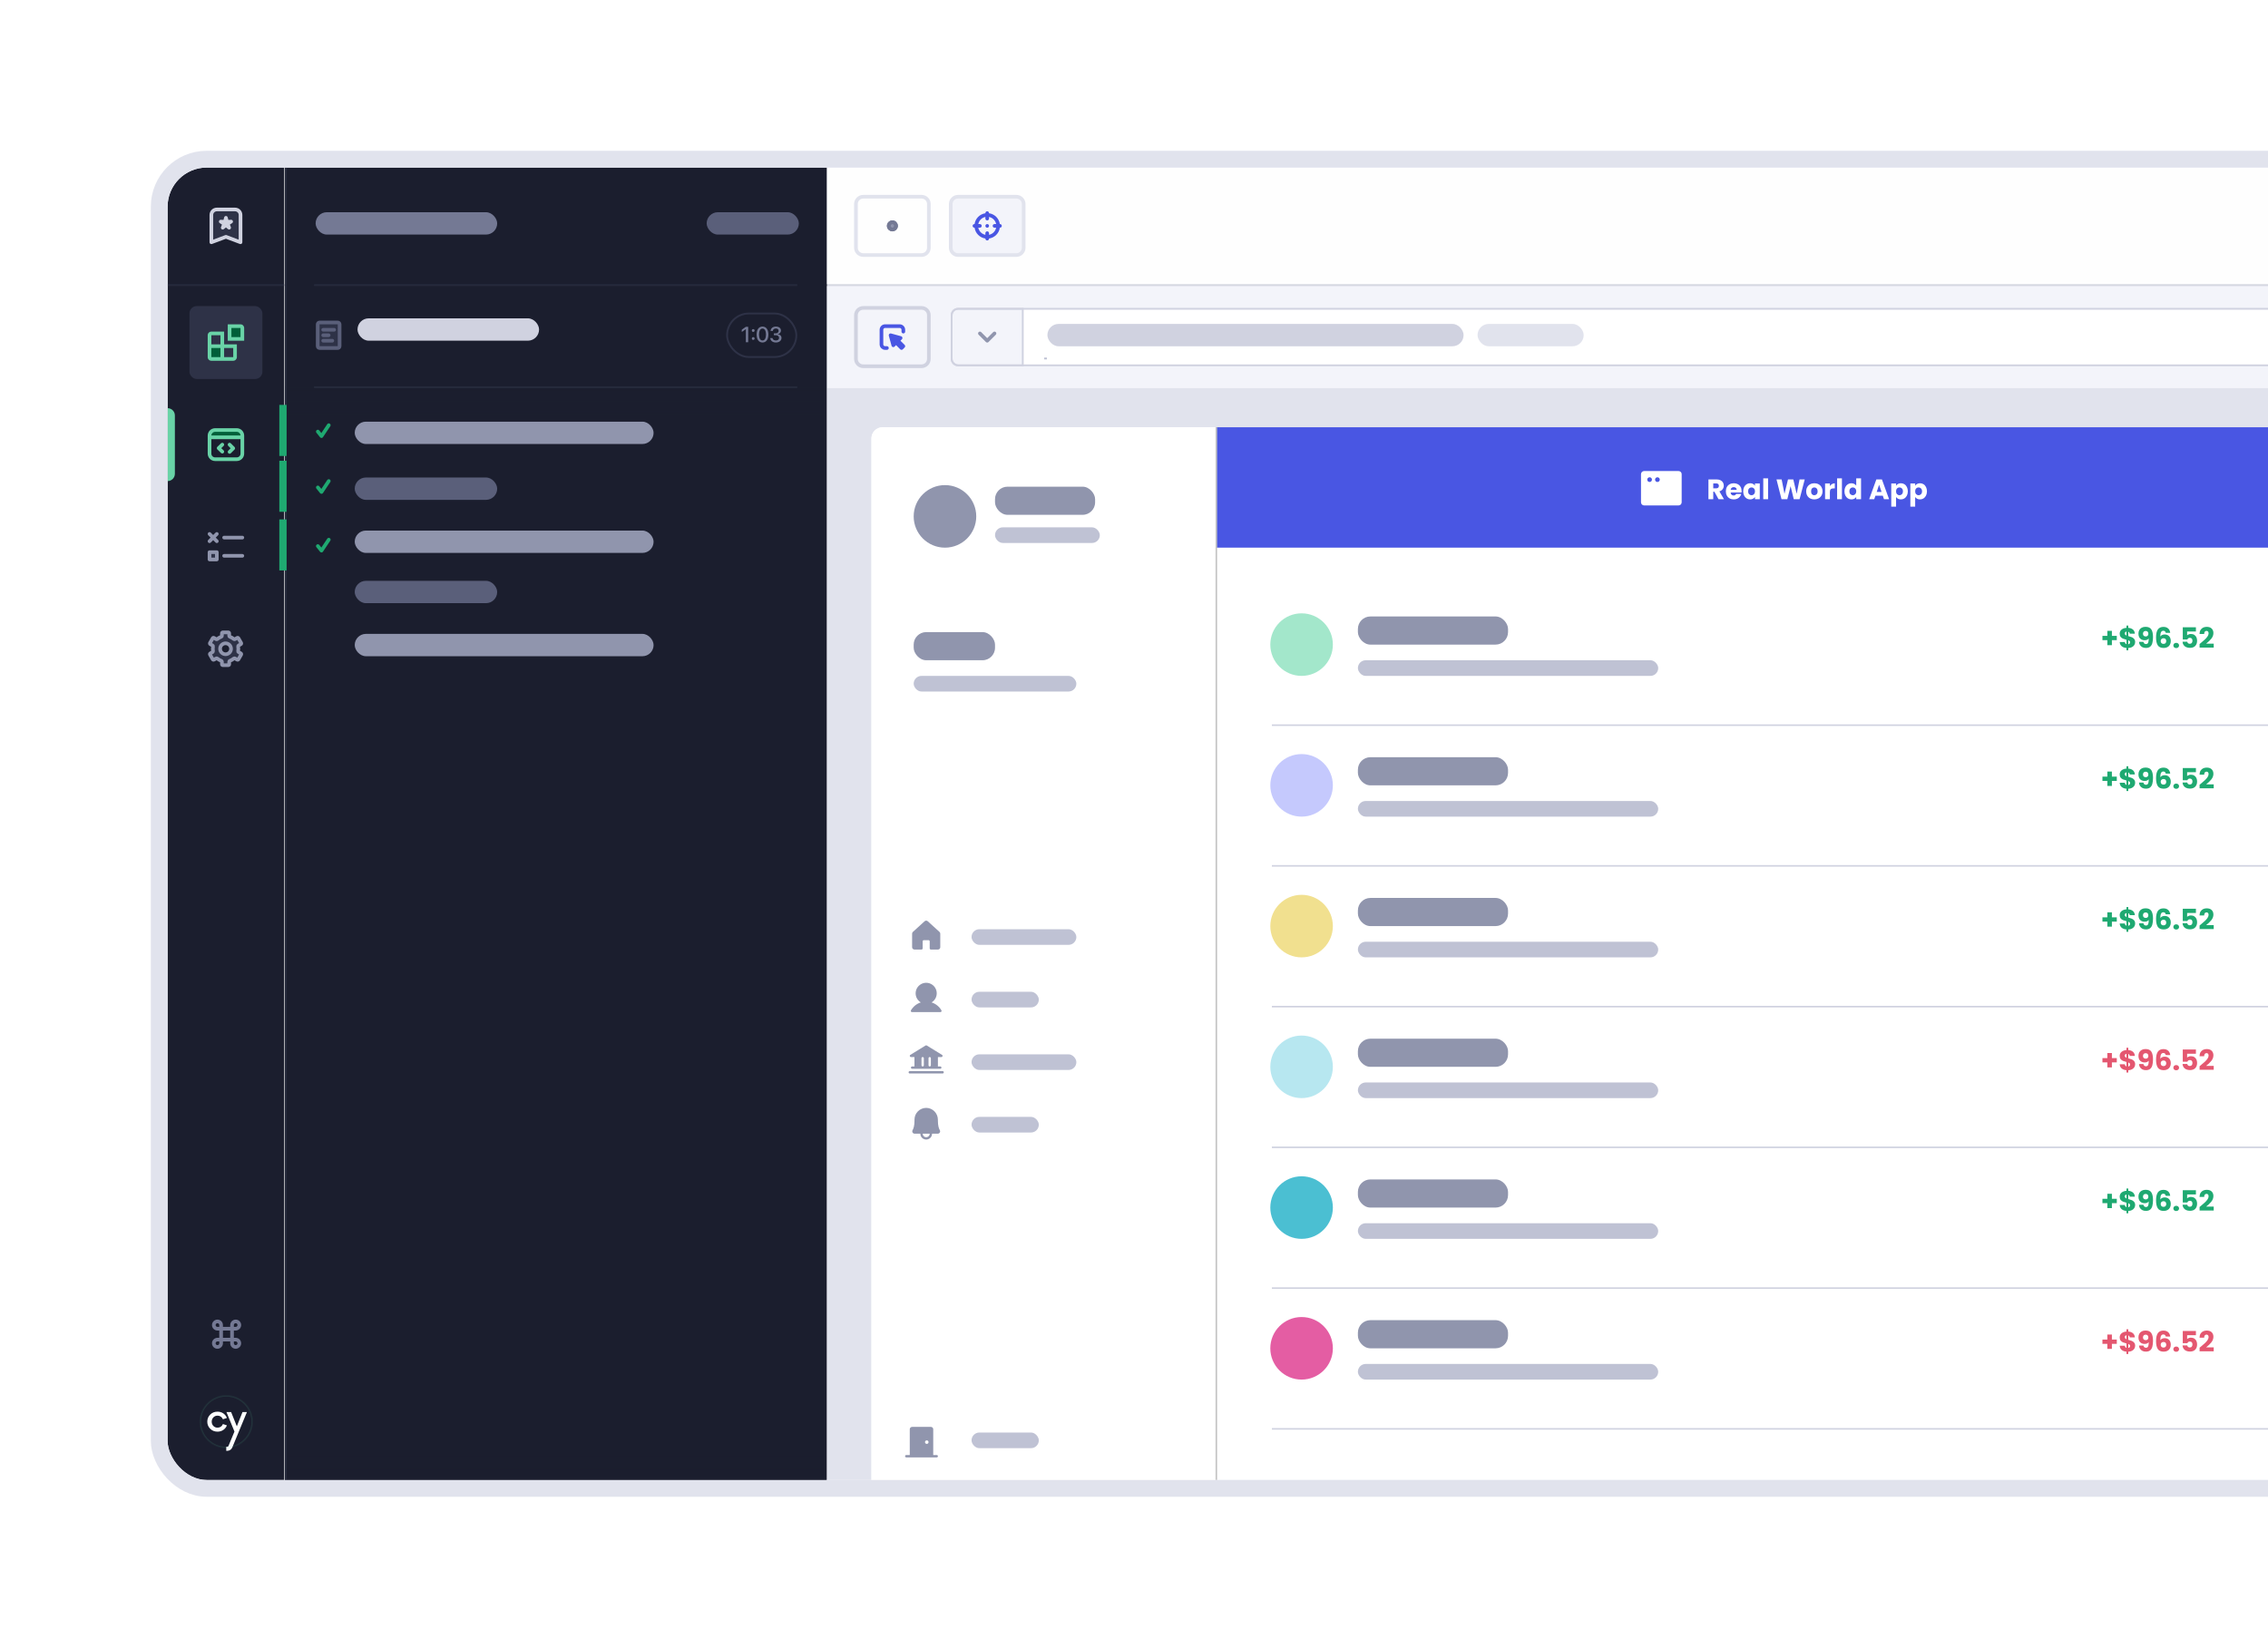 <svg width="812" height="590" viewBox="0 0 812 590" fill="none" xmlns="http://www.w3.org/2000/svg">
<g filter="url(#filter0_d_404_22808)">
<g clip-path="url(#clip0_404_22808)">
<rect x="60" y="16" width="835.556" height="470" rx="14" fill="white"/>
<rect width="600" height="470" transform="translate(296 16)" fill="#E1E3ED"/>
<g filter="url(#filter1_d_404_22808)">
<rect width="600" height="36.556" transform="translate(296 57.778)" fill="#F3F4FA"/>
<g clip-path="url(#clip1_404_22808)">
<path d="M323.415 74.097V73.445C323.415 72.723 322.831 72.139 322.11 72.139H316.888C316.167 72.139 315.582 72.723 315.582 73.445V78.667C315.582 79.388 316.167 79.972 316.888 79.972H317.54" stroke="#4956E3" stroke-width="1.306" stroke-linecap="round" stroke-linejoin="round"/>
<path d="M320.806 78.014L322.764 79.972L323.417 79.32L321.459 77.361L322.438 76.382L318.848 75.403L319.827 78.993L320.806 78.014Z" fill="#4956E3" stroke="#4956E3" stroke-width="1.306" stroke-linejoin="round"/>
</g>
<path d="M309.056 66.264H329.945V64.958H309.056V66.264ZM331.904 68.222V83.889H333.209V68.222H331.904ZM329.945 85.847H309.056V87.153H329.945V85.847ZM307.098 83.889V68.222H305.793V83.889H307.098ZM309.056 85.847C307.975 85.847 307.098 84.97 307.098 83.889H305.793C305.793 85.692 307.254 87.153 309.056 87.153V85.847ZM331.904 83.889C331.904 84.97 331.027 85.847 329.945 85.847V87.153C331.748 87.153 333.209 85.692 333.209 83.889H331.904ZM329.945 66.264C331.027 66.264 331.904 67.141 331.904 68.222H333.209C333.209 66.42 331.748 64.958 329.945 64.958V66.264ZM309.056 64.958C307.254 64.958 305.793 66.42 305.793 68.222H307.098C307.098 67.141 307.975 66.264 309.056 66.264V64.958Z" fill="#D0D2E0"/>
<rect x="340.717" y="65.938" width="476.625" height="20.236" rx="2.285" fill="white"/>
<path d="M340.717 68.222C340.717 66.96 341.74 65.938 343.002 65.938H366.175V86.174H343.002C341.74 86.174 340.717 85.151 340.717 83.889V68.222Z" fill="#F3F4FA"/>
<path d="M350.832 74.75L353.443 77.361L356.054 74.75" stroke="#9095AD" stroke-width="1.306" stroke-linecap="round" stroke-linejoin="round"/>
<path d="M340.717 68.222C340.717 66.96 341.74 65.938 343.002 65.938H366.175V86.174H343.002C341.74 86.174 340.717 85.151 340.717 83.889V68.222Z" stroke="#D0D2E0" stroke-width="0.653"/>
<line x1="373.836" y1="83.729" x2="374.836" y2="83.729" stroke="#BFC2D4" stroke-width="0.653" stroke-dasharray="1.31 1.31"/>
<rect x="340.717" y="65.938" width="476.625" height="20.236" rx="2.285" stroke="#D0D2E0" stroke-width="0.653"/>
</g>
<g filter="url(#filter2_b_404_22808)">
<rect width="600" height="41.778" transform="translate(296 16)" fill="white" fill-opacity="0.95"/>
<line opacity="0.06" x1="296" y1="58.104" x2="895.903" y2="58.104" stroke="#1B1E2E" stroke-width="0.653"/>
<g clip-path="url(#clip2_404_22808)">
<path d="M319.499 38.194C320.22 38.194 320.804 37.61 320.804 36.889C320.804 36.168 320.22 35.583 319.499 35.583C318.778 35.583 318.193 36.168 318.193 36.889C318.193 37.61 318.778 38.194 319.499 38.194Z" fill="#9095AD"/>
<path fill-rule="evenodd" clip-rule="evenodd" d="M320.804 36.889C320.804 37.61 320.22 38.194 319.499 38.194C318.778 38.194 318.193 37.61 318.193 36.889C318.193 36.168 318.778 35.583 319.499 35.583C320.22 35.583 320.804 36.168 320.804 36.889Z" fill="#9095AD"/>
<path d="M319.499 38.194C320.22 38.194 320.804 37.61 320.804 36.889C320.804 36.168 320.22 35.583 319.499 35.583C318.778 35.583 318.193 36.168 318.193 36.889C318.193 37.61 318.778 38.194 319.499 38.194Z" stroke="#747994" stroke-width="1.306"/>
<path fill-rule="evenodd" clip-rule="evenodd" d="M320.804 36.889C320.804 37.61 320.22 38.194 319.499 38.194C318.778 38.194 318.193 37.61 318.193 36.889C318.193 36.168 318.778 35.583 319.499 35.583C320.22 35.583 320.804 36.168 320.804 36.889Z" stroke="#747994" stroke-width="1.306"/>
</g>
<path d="M309.056 27.097H329.945V25.792H309.056V27.097ZM331.904 29.055V44.722H333.209V29.055H331.904ZM329.945 46.68H309.056V47.986H329.945V46.68ZM307.098 44.722V29.055H305.793V44.722H307.098ZM309.056 46.68C307.975 46.68 307.098 45.804 307.098 44.722H305.793C305.793 46.525 307.254 47.986 309.056 47.986V46.68ZM331.904 44.722C331.904 45.804 331.027 46.68 329.945 46.68V47.986C331.748 47.986 333.209 46.525 333.209 44.722H331.904ZM329.945 27.097C331.027 27.097 331.904 27.974 331.904 29.055H333.209C333.209 27.253 331.748 25.792 329.945 25.792V27.097ZM309.056 25.792C307.254 25.792 305.793 27.253 305.793 29.055H307.098C307.098 27.974 307.975 27.097 309.056 27.097V25.792Z" fill="#E1E3ED"/>
<path d="M340.391 29.055C340.391 27.613 341.56 26.444 343.002 26.444H363.891C365.333 26.444 366.502 27.613 366.502 29.055V44.722C366.502 46.164 365.333 47.333 363.891 47.333H343.002C341.56 47.333 340.391 46.164 340.391 44.722V29.055Z" fill="#F3F4FA"/>
<path fill-rule="evenodd" clip-rule="evenodd" d="M353.445 31.666C353.805 31.666 354.098 31.959 354.098 32.319V32.366C356.099 32.652 357.682 34.235 357.968 36.236H358.014C358.375 36.236 358.667 36.528 358.667 36.889C358.667 37.249 358.375 37.541 358.014 37.541H357.968C357.682 39.543 356.099 41.126 354.098 41.412V41.458C354.098 41.819 353.805 42.111 353.445 42.111C353.084 42.111 352.792 41.819 352.792 41.458V41.412C350.791 41.126 349.208 39.543 348.922 37.541H348.875C348.515 37.541 348.223 37.249 348.223 36.889C348.223 36.528 348.515 36.236 348.875 36.236H348.922C349.208 34.235 350.791 32.652 352.792 32.366V32.319C352.792 31.959 353.084 31.666 353.445 31.666ZM352.792 33.69C351.513 33.95 350.506 34.957 350.246 36.236H350.834C351.194 36.236 351.487 36.528 351.487 36.889C351.487 37.249 351.194 37.541 350.834 37.541H350.246C350.506 38.82 351.513 39.828 352.792 40.087V39.5C352.792 39.139 353.084 38.847 353.445 38.847C353.805 38.847 354.098 39.139 354.098 39.5V40.087C355.377 39.828 356.384 38.82 356.643 37.541H356.056C355.695 37.541 355.403 37.249 355.403 36.889C355.403 36.528 355.695 36.236 356.056 36.236H356.643C356.384 34.957 355.377 33.95 354.098 33.69V34.278C354.098 34.638 353.805 34.93 353.445 34.93C353.084 34.93 352.792 34.638 352.792 34.278V33.69Z" fill="#4956E3"/>
<path d="M354.098 36.889C354.098 36.528 353.805 36.236 353.445 36.236C353.084 36.236 352.792 36.528 352.792 36.889C352.792 37.249 353.084 37.541 353.445 37.541C353.805 37.541 354.098 37.249 354.098 36.889Z" fill="#4956E3"/>
<path d="M343.002 27.097H363.891V25.792H343.002V27.097ZM365.849 29.055V44.722H367.155V29.055H365.849ZM363.891 46.68H343.002V47.986H363.891V46.68ZM341.043 44.722V29.055H339.738V44.722H341.043ZM343.002 46.68C341.92 46.68 341.043 45.804 341.043 44.722H339.738C339.738 46.525 341.199 47.986 343.002 47.986V46.68ZM365.849 44.722C365.849 45.804 364.972 46.68 363.891 46.68V47.986C365.693 47.986 367.155 46.525 367.155 44.722H365.849ZM363.891 27.097C364.972 27.097 365.849 27.974 365.849 29.055H367.155C367.155 27.253 365.693 25.792 363.891 25.792V27.097ZM343.002 25.792C341.199 25.792 339.738 27.253 339.738 29.055H341.043C341.043 27.974 341.92 27.097 343.002 27.097V25.792Z" fill="#E1E3ED"/>
</g>
<g clip-path="url(#clip3_404_22808)">
<rect x="312" y="109" width="573.44" height="392" rx="4" fill="white"/>
<rect x="435.199" y="109" width="450.24" height="43.12" fill="#4956E3"/>
<path d="M615.273 134.76L613.801 132.089H613.388V134.76H611.664V127.684H614.557C615.115 127.684 615.589 127.781 615.978 127.976C616.375 128.171 616.67 128.44 616.865 128.783C617.06 129.119 617.158 129.495 617.158 129.912C617.158 130.382 617.023 130.802 616.754 131.172C616.492 131.541 616.103 131.803 615.585 131.958L617.218 134.76H615.273ZM613.388 130.869H614.456C614.772 130.869 615.007 130.792 615.162 130.637C615.323 130.483 615.404 130.264 615.404 129.982C615.404 129.713 615.323 129.502 615.162 129.347C615.007 129.192 614.772 129.115 614.456 129.115H613.388V130.869ZM623.542 131.857C623.542 132.018 623.532 132.186 623.511 132.361H619.611C619.637 132.71 619.748 132.979 619.943 133.167C620.145 133.349 620.39 133.44 620.679 133.44C621.109 133.44 621.408 133.258 621.576 132.895H623.411C623.317 133.265 623.145 133.597 622.897 133.893C622.655 134.189 622.349 134.421 621.979 134.589C621.61 134.757 621.196 134.841 620.739 134.841C620.188 134.841 619.698 134.723 619.268 134.488C618.838 134.253 618.502 133.917 618.26 133.48C618.018 133.043 617.897 132.532 617.897 131.948C617.897 131.363 618.015 130.852 618.25 130.416C618.492 129.979 618.828 129.643 619.258 129.408C619.688 129.172 620.182 129.055 620.739 129.055C621.284 129.055 621.768 129.169 622.191 129.397C622.614 129.626 622.944 129.952 623.179 130.375C623.421 130.799 623.542 131.292 623.542 131.857ZM621.778 131.403C621.778 131.108 621.677 130.872 621.475 130.698C621.274 130.523 621.022 130.436 620.719 130.436C620.43 130.436 620.185 130.52 619.983 130.688C619.789 130.856 619.668 131.094 619.621 131.403H621.778ZM624.108 131.938C624.108 131.36 624.216 130.852 624.431 130.416C624.653 129.979 624.952 129.643 625.328 129.408C625.704 129.172 626.124 129.055 626.588 129.055C626.984 129.055 627.331 129.135 627.626 129.297C627.929 129.458 628.16 129.67 628.322 129.932V129.135H630.045V134.76H628.322V133.964C628.154 134.226 627.919 134.437 627.616 134.599C627.32 134.76 626.974 134.841 626.578 134.841C626.121 134.841 625.704 134.723 625.328 134.488C624.952 134.246 624.653 133.907 624.431 133.47C624.216 133.026 624.108 132.516 624.108 131.938ZM628.322 131.948C628.322 131.518 628.201 131.178 627.959 130.93C627.724 130.681 627.435 130.557 627.092 130.557C626.749 130.557 626.457 130.681 626.215 130.93C625.98 131.172 625.862 131.508 625.862 131.938C625.862 132.368 625.98 132.71 626.215 132.966C626.457 133.214 626.749 133.339 627.092 133.339C627.435 133.339 627.724 133.214 627.959 132.966C628.201 132.717 628.322 132.378 628.322 131.948ZM633.016 127.301V134.76H631.292V127.301H633.016ZM646.139 127.684L644.294 134.76H642.207L641.078 130.103L639.909 134.76H637.823L636.028 127.684H637.873L638.891 132.835L640.151 127.684H642.046L643.256 132.835L644.284 127.684H646.139ZM649.563 134.841C649.012 134.841 648.515 134.723 648.072 134.488C647.635 134.253 647.289 133.917 647.033 133.48C646.785 133.043 646.66 132.532 646.66 131.948C646.66 131.37 646.788 130.862 647.043 130.426C647.299 129.982 647.648 129.643 648.092 129.408C648.535 129.172 649.033 129.055 649.584 129.055C650.135 129.055 650.632 129.172 651.075 129.408C651.519 129.643 651.868 129.982 652.124 130.426C652.379 130.862 652.507 131.37 652.507 131.948C652.507 132.526 652.376 133.036 652.114 133.48C651.858 133.917 651.505 134.253 651.055 134.488C650.612 134.723 650.114 134.841 649.563 134.841ZM649.563 133.349C649.893 133.349 650.172 133.228 650.4 132.986C650.635 132.744 650.753 132.398 650.753 131.948C650.753 131.497 650.639 131.151 650.41 130.909C650.188 130.668 649.913 130.547 649.584 130.547C649.248 130.547 648.969 130.668 648.747 130.909C648.525 131.145 648.414 131.491 648.414 131.948C648.414 132.398 648.522 132.744 648.737 132.986C648.959 133.228 649.234 133.349 649.563 133.349ZM655.145 130.073C655.346 129.764 655.598 129.522 655.901 129.347C656.203 129.166 656.539 129.075 656.909 129.075V130.899H656.435C656.005 130.899 655.682 130.993 655.467 131.182C655.252 131.363 655.145 131.686 655.145 132.149V134.76H653.421V129.135H655.145V130.073ZM659.456 127.301V134.76H657.733V127.301H659.456ZM660.363 131.938C660.363 131.36 660.47 130.852 660.685 130.416C660.907 129.979 661.206 129.643 661.583 129.408C661.959 129.172 662.379 129.055 662.843 129.055C663.212 129.055 663.548 129.132 663.851 129.287C664.16 129.441 664.402 129.649 664.576 129.912V127.301H666.3V134.76H664.576V133.954C664.415 134.222 664.183 134.437 663.881 134.599C663.585 134.76 663.239 134.841 662.843 134.841C662.379 134.841 661.959 134.723 661.583 134.488C661.206 134.246 660.907 133.907 660.685 133.47C660.47 133.026 660.363 132.516 660.363 131.938ZM664.576 131.948C664.576 131.518 664.455 131.178 664.213 130.93C663.978 130.681 663.689 130.557 663.347 130.557C663.004 130.557 662.712 130.681 662.47 130.93C662.234 131.172 662.117 131.508 662.117 131.938C662.117 132.368 662.234 132.71 662.47 132.966C662.712 133.214 663.004 133.339 663.347 133.339C663.689 133.339 663.978 133.214 664.213 132.966C664.455 132.717 664.576 132.378 664.576 131.948ZM674.088 133.51H671.447L671.024 134.76H669.219L671.78 127.684H673.776L676.336 134.76H674.511L674.088 133.51ZM673.645 132.18L672.768 129.589L671.901 132.18H673.645ZM678.839 129.932C679.007 129.67 679.239 129.458 679.534 129.297C679.83 129.135 680.176 129.055 680.573 129.055C681.036 129.055 681.456 129.172 681.833 129.408C682.209 129.643 682.505 129.979 682.72 130.416C682.941 130.852 683.052 131.36 683.052 131.938C683.052 132.516 682.941 133.026 682.72 133.47C682.505 133.907 682.209 134.246 681.833 134.488C681.456 134.723 681.036 134.841 680.573 134.841C680.183 134.841 679.837 134.76 679.534 134.599C679.239 134.437 679.007 134.229 678.839 133.974V137.441H677.115V129.135H678.839V129.932ZM681.298 131.938C681.298 131.508 681.177 131.172 680.935 130.93C680.7 130.681 680.408 130.557 680.058 130.557C679.716 130.557 679.423 130.681 679.182 130.93C678.946 131.178 678.829 131.518 678.829 131.948C678.829 132.378 678.946 132.717 679.182 132.966C679.423 133.214 679.716 133.339 680.058 133.339C680.401 133.339 680.694 133.214 680.935 132.966C681.177 132.71 681.298 132.368 681.298 131.938ZM685.68 129.932C685.848 129.67 686.08 129.458 686.376 129.297C686.671 129.135 687.017 129.055 687.414 129.055C687.878 129.055 688.298 129.172 688.674 129.408C689.05 129.643 689.346 129.979 689.561 130.416C689.783 130.852 689.894 131.36 689.894 131.938C689.894 132.516 689.783 133.026 689.561 133.47C689.346 133.907 689.05 134.246 688.674 134.488C688.298 134.723 687.878 134.841 687.414 134.841C687.024 134.841 686.678 134.76 686.376 134.599C686.08 134.437 685.848 134.229 685.68 133.974V137.441H683.957V129.135H685.68V129.932ZM688.14 131.938C688.14 131.508 688.019 131.172 687.777 130.93C687.542 130.681 687.249 130.557 686.9 130.557C686.557 130.557 686.265 130.681 686.023 130.93C685.788 131.178 685.67 131.518 685.67 131.948C685.67 132.378 685.788 132.717 686.023 132.966C686.265 133.214 686.557 133.339 686.9 133.339C687.243 133.339 687.535 133.214 687.777 132.966C688.019 132.71 688.14 132.368 688.14 131.938Z" fill="white"/>
<g clip-path="url(#clip4_404_22808)">
<path d="M600.96 124.68H588.64C588.343 124.681 588.058 124.799 587.848 125.009C587.638 125.219 587.52 125.503 587.52 125.8V135.88C587.52 136.177 587.638 136.462 587.848 136.672C588.058 136.882 588.343 137 588.64 137H600.96C601.256 137 601.541 136.882 601.751 136.672C601.961 136.462 602.079 136.177 602.08 135.88V125.8C602.079 125.503 601.961 125.219 601.751 125.009C601.541 124.799 601.256 124.681 600.96 124.68ZM590.6 128.6C590.433 128.6 590.271 128.551 590.133 128.459C589.995 128.367 589.887 128.235 589.823 128.082C589.76 127.928 589.743 127.759 589.776 127.597C589.808 127.434 589.888 127.284 590.006 127.166C590.123 127.049 590.273 126.969 590.436 126.937C590.599 126.904 590.767 126.921 590.921 126.984C591.074 127.048 591.206 127.156 591.298 127.294C591.39 127.432 591.44 127.594 591.44 127.76C591.44 127.983 591.351 128.197 591.194 128.354C591.036 128.512 590.822 128.6 590.6 128.6ZM593.4 128.6C593.233 128.6 593.071 128.551 592.933 128.459C592.795 128.367 592.687 128.235 592.623 128.082C592.56 127.928 592.543 127.759 592.576 127.597C592.608 127.434 592.688 127.284 592.806 127.166C592.923 127.049 593.073 126.969 593.236 126.937C593.399 126.904 593.567 126.921 593.721 126.984C593.874 127.048 594.006 127.156 594.098 127.294C594.19 127.432 594.24 127.594 594.24 127.76C594.24 127.983 594.151 128.197 593.994 128.354C593.836 128.512 593.622 128.6 593.4 128.6Z" fill="white"/>
</g>
<rect x="311.72" y="108.72" width="123.76" height="392.56" fill="white" stroke="#C4C4C4" stroke-width="0.56"/>
<circle cx="338.321" cy="140.92" r="11.2" fill="#9095AD"/>
<g clip-path="url(#clip5_404_22808)">
<path d="M336.364 289.724L332.163 285.906C332.009 285.764 331.807 285.686 331.598 285.686C331.389 285.686 331.188 285.764 331.033 285.906L326.834 289.724C326.747 289.803 326.678 289.899 326.631 290.006C326.583 290.113 326.559 290.229 326.559 290.346V295.181C326.556 295.392 326.631 295.597 326.769 295.756C326.848 295.846 326.945 295.917 327.053 295.966C327.162 296.015 327.28 296.04 327.399 296.04H329.917C330.028 296.04 330.135 295.996 330.214 295.917C330.293 295.838 330.337 295.731 330.337 295.62V293.1C330.337 292.988 330.381 292.881 330.46 292.803C330.539 292.724 330.645 292.68 330.757 292.68H332.437C332.548 292.68 332.655 292.724 332.734 292.803C332.813 292.881 332.857 292.988 332.857 293.1V295.62C332.857 295.731 332.901 295.838 332.98 295.917C333.059 295.996 333.165 296.04 333.277 296.04H335.8C335.938 296.042 336.074 296.008 336.195 295.943C336.329 295.87 336.441 295.763 336.519 295.632C336.597 295.502 336.639 295.352 336.639 295.2V290.346C336.639 290.229 336.614 290.113 336.567 290.006C336.519 289.899 336.45 289.803 336.364 289.724Z" fill="#9095AD"/>
</g>
<g clip-path="url(#clip6_404_22808)">
<path d="M337.056 317.809C336.272 316.46 335.017 315.447 333.532 314.967C334.243 314.544 334.796 313.898 335.105 313.131C335.415 312.363 335.463 311.514 335.244 310.716C335.024 309.918 334.549 309.214 333.89 308.712C333.232 308.21 332.427 307.938 331.599 307.938C330.771 307.938 329.966 308.21 329.308 308.712C328.649 309.214 328.174 309.918 327.954 310.716C327.735 311.514 327.783 312.363 328.093 313.131C328.402 313.898 328.955 314.544 329.666 314.967C328.181 315.447 326.926 316.46 326.142 317.809C326.105 317.873 326.086 317.946 326.086 318.019C326.086 318.093 326.105 318.166 326.142 318.229C326.179 318.293 326.232 318.346 326.296 318.383C326.36 318.42 326.432 318.44 326.506 318.44L336.692 318.44C336.766 318.44 336.838 318.42 336.902 318.383C336.966 318.347 337.019 318.293 337.056 318.23C337.093 318.166 337.112 318.093 337.112 318.019C337.112 317.946 337.093 317.873 337.056 317.809L337.056 317.809Z" fill="#9095AD"/>
</g>
<g clip-path="url(#clip7_404_22808)">
<path d="M337.897 340C337.897 340.111 337.853 340.218 337.774 340.297C337.695 340.376 337.588 340.42 337.477 340.42H325.717C325.605 340.42 325.499 340.376 325.42 340.297C325.341 340.218 325.297 340.111 325.297 340C325.297 339.889 325.341 339.782 325.42 339.703C325.499 339.624 325.605 339.58 325.717 339.58H337.477C337.588 339.58 337.695 339.624 337.774 339.703C337.853 339.782 337.897 339.889 337.897 340ZM325.733 334.234C325.708 334.146 325.712 334.053 325.746 333.968C325.779 333.882 325.839 333.81 325.917 333.762L331.377 330.402C331.443 330.362 331.519 330.34 331.597 330.34C331.675 330.34 331.751 330.362 331.817 330.402L337.277 333.762C337.355 333.81 337.415 333.882 337.448 333.968C337.481 334.053 337.486 334.146 337.461 334.234C337.436 334.322 337.383 334.4 337.31 334.455C337.237 334.51 337.148 334.54 337.057 334.54H335.797V337.9H336.637C336.748 337.9 336.855 337.944 336.934 338.023C337.013 338.102 337.057 338.209 337.057 338.32C337.057 338.431 337.013 338.538 336.934 338.617C336.855 338.696 336.748 338.74 336.637 338.74H326.557C326.445 338.74 326.339 338.696 326.26 338.617C326.181 338.538 326.137 338.431 326.137 338.32C326.137 338.209 326.181 338.102 326.26 338.023C326.339 337.944 326.445 337.9 326.557 337.9H327.397V334.54H326.137C326.045 334.54 325.956 334.51 325.884 334.455C325.811 334.4 325.758 334.322 325.733 334.234ZM332.437 337.48C332.437 337.591 332.481 337.698 332.56 337.777C332.639 337.856 332.745 337.9 332.857 337.9C332.968 337.9 333.075 337.856 333.154 337.777C333.233 337.698 333.277 337.591 333.277 337.48V334.96C333.277 334.849 333.233 334.742 333.154 334.663C333.075 334.584 332.968 334.54 332.857 334.54C332.745 334.54 332.639 334.584 332.56 334.663C332.481 334.742 332.437 334.849 332.437 334.96V337.48ZM329.917 337.48C329.917 337.591 329.961 337.698 330.04 337.777C330.119 337.856 330.225 337.9 330.337 337.9C330.448 337.9 330.555 337.856 330.634 337.777C330.713 337.698 330.757 337.591 330.757 337.48V334.96C330.757 334.849 330.713 334.742 330.634 334.663C330.555 334.584 330.448 334.54 330.337 334.54C330.225 334.54 330.119 334.584 330.04 334.663C329.961 334.742 329.917 334.849 329.917 334.96V337.48Z" fill="#9095AD"/>
</g>
<g clip-path="url(#clip8_404_22808)">
<path d="M336.473 360.717C336.162 360.18 335.79 359.163 335.79 357.36V356.987C335.79 354.662 333.925 352.757 331.632 352.74C331.622 352.74 331.611 352.74 331.6 352.74C330.488 352.741 329.422 353.185 328.636 353.972C327.85 354.76 327.41 355.828 327.411 356.94V357.36C327.411 359.163 327.04 360.18 326.728 360.717C326.653 360.844 326.614 360.989 326.613 361.137C326.613 361.284 326.651 361.43 326.725 361.558C326.798 361.686 326.904 361.792 327.032 361.867C327.159 361.941 327.304 361.98 327.452 361.98H329.501C329.501 362.537 329.722 363.071 330.116 363.465C330.509 363.859 331.044 364.08 331.601 364.08C332.157 364.08 332.692 363.859 333.085 363.465C333.479 363.071 333.701 362.537 333.701 361.98H335.749C335.897 361.98 336.042 361.941 336.169 361.867C336.297 361.792 336.403 361.686 336.476 361.558C336.55 361.43 336.588 361.285 336.588 361.137C336.587 360.989 336.548 360.844 336.473 360.717ZM331.601 363.24C331.266 363.24 330.946 363.107 330.71 362.871C330.474 362.634 330.341 362.314 330.341 361.98H332.861C332.86 362.314 332.727 362.634 332.491 362.871C332.255 363.107 331.935 363.24 331.601 363.24Z" fill="#9095AD"/>
</g>
<g clip-path="url(#clip9_404_22808)">
<path d="M335.379 477.06H334.119V467.82C334.119 467.597 334.03 467.384 333.873 467.226C333.715 467.069 333.502 466.98 333.279 466.98H326.559C326.336 466.98 326.123 467.069 325.965 467.226C325.808 467.384 325.719 467.597 325.719 467.82V477.06H324.459C324.348 477.06 324.241 477.104 324.162 477.183C324.083 477.262 324.039 477.369 324.039 477.48C324.039 477.591 324.083 477.698 324.162 477.777C324.241 477.856 324.348 477.9 324.459 477.9H335.379C335.49 477.9 335.597 477.856 335.676 477.777C335.755 477.698 335.799 477.591 335.799 477.48C335.799 477.369 335.755 477.262 335.676 477.183C335.597 477.104 335.49 477.06 335.379 477.06ZM331.809 473.07C331.684 473.07 331.563 473.033 331.459 472.964C331.355 472.895 331.275 472.796 331.227 472.681C331.179 472.566 331.167 472.439 331.191 472.317C331.215 472.195 331.275 472.083 331.364 471.995C331.452 471.906 331.564 471.846 331.686 471.822C331.808 471.798 331.935 471.81 332.05 471.858C332.165 471.906 332.264 471.986 332.333 472.09C332.402 472.194 332.439 472.315 332.439 472.44C332.439 472.607 332.373 472.767 332.255 472.885C332.136 473.004 331.976 473.07 331.809 473.07Z" fill="#9095AD"/>
</g>
<rect x="355.958" y="130" width="36.4" height="10.64" rx="4.76" fill="#9095AD" stroke="white" stroke-width="0.56"/>
<rect x="326.841" y="182.08" width="29.68" height="10.64" rx="4.76" fill="#9095AD" stroke="white" stroke-width="0.56"/>
<rect x="326.841" y="197.76" width="58.8" height="6.16" rx="3.08" fill="#BFC2D4" stroke="white" stroke-width="0.56"/>
<rect x="347.56" y="288.48" width="38.08" height="6.16" rx="3.08" fill="#BFC2D4" stroke="white" stroke-width="0.56"/>
<rect x="355.958" y="144.56" width="38.08" height="6.16" rx="3.08" fill="#BFC2D4" stroke="white" stroke-width="0.56"/>
<rect x="347.56" y="333.28" width="38.08" height="6.16" rx="3.08" fill="#BFC2D4" stroke="white" stroke-width="0.56"/>
<rect x="347.56" y="310.88" width="24.64" height="6.16" rx="3.08" fill="#BFC2D4" stroke="white" stroke-width="0.56"/>
<rect x="347.56" y="355.68" width="24.64" height="6.16" rx="3.08" fill="#BFC2D4" stroke="white" stroke-width="0.56"/>
<rect x="347.56" y="468.72" width="24.64" height="6.16" rx="3.08" fill="#BFC2D4" stroke="white" stroke-width="0.56"/>
<circle cx="466.001" cy="186.84" r="11.2" fill="#A3E7CB"/>
<rect x="486.16" y="176.76" width="53.76" height="10.08" rx="4.48" fill="#9095AD"/>
<rect x="486.16" y="192.44" width="107.52" height="5.6" rx="2.8" fill="#BFC2D4"/>
<line x1="455.359" y1="215.68" x2="865.279" y2="215.68" stroke="#D0D2E0" stroke-width="0.56"/>
<circle cx="466.001" cy="237.24" r="11.2" fill="#C5C9FD"/>
<rect x="486.16" y="227.16" width="53.76" height="10.08" rx="4.48" fill="#9095AD"/>
<rect x="486.16" y="242.84" width="107.52" height="5.6" rx="2.8" fill="#BFC2D4"/>
<line x1="455.359" y1="266.08" x2="865.279" y2="266.08" stroke="#D0D2E0" stroke-width="0.56"/>
<circle cx="466.001" cy="287.64" r="11.2" fill="#F1E08F"/>
<rect x="486.16" y="277.56" width="53.76" height="10.08" rx="4.48" fill="#9095AD"/>
<rect x="486.16" y="293.24" width="107.52" height="5.6" rx="2.8" fill="#BFC2D4"/>
<line x1="455.359" y1="316.48" x2="865.279" y2="316.48" stroke="#D0D2E0" stroke-width="0.56"/>
<circle cx="466.001" cy="338.04" r="11.2" fill="#B7E7F0"/>
<rect x="486.16" y="327.96" width="53.76" height="10.08" rx="4.48" fill="#9095AD"/>
<rect x="486.16" y="343.64" width="107.52" height="5.6" rx="2.8" fill="#BFC2D4"/>
<line x1="455.359" y1="366.88" x2="865.279" y2="366.88" stroke="#D0D2E0" stroke-width="0.56"/>
<circle cx="466.001" cy="388.44" r="11.2" fill="#4BBFD2"/>
<rect x="486.16" y="378.36" width="53.76" height="10.08" rx="4.48" fill="#9095AD"/>
<rect x="486.16" y="394.04" width="107.52" height="5.6" rx="2.8" fill="#BFC2D4"/>
<line x1="455.359" y1="417.28" x2="865.279" y2="417.28" stroke="#D0D2E0" stroke-width="0.56"/>
<circle cx="466.001" cy="438.84" r="11.2" fill="#E45DA3"/>
<rect x="486.16" y="428.76" width="53.76" height="10.08" rx="4.48" fill="#9095AD"/>
<rect x="486.16" y="444.44" width="107.52" height="5.6" rx="2.8" fill="#BFC2D4"/>
<line x1="455.359" y1="467.68" x2="865.279" y2="467.68" stroke="#D0D2E0" stroke-width="0.56"/>
<path d="M757.864 185.248H756.11V187.042H754.477V185.248H752.723V183.706H754.477V181.902H756.11V183.706H757.864V185.248ZM764.435 185.944C764.435 186.313 764.338 186.656 764.143 186.972C763.955 187.281 763.673 187.536 763.296 187.738C762.927 187.933 762.487 188.04 761.976 188.06V188.877H761.331V188.05C760.618 187.99 760.044 187.778 759.607 187.415C759.17 187.046 758.938 186.545 758.911 185.913H760.746C760.786 186.317 760.981 186.575 761.331 186.69V185.097C760.807 184.963 760.387 184.832 760.071 184.704C759.762 184.576 759.489 184.371 759.254 184.089C759.019 183.807 758.901 183.42 758.901 182.93C758.901 182.318 759.127 181.828 759.577 181.458C760.034 181.088 760.618 180.88 761.331 180.833V180.017H761.976V180.833C762.681 180.887 763.239 181.092 763.649 181.448C764.059 181.804 764.287 182.298 764.335 182.93H762.49C762.45 182.567 762.278 182.332 761.976 182.224V183.787C762.534 183.941 762.964 184.079 763.266 184.2C763.568 184.321 763.837 184.522 764.072 184.805C764.314 185.08 764.435 185.46 764.435 185.944ZM760.726 182.849C760.726 183.017 760.776 183.158 760.877 183.272C760.985 183.387 761.136 183.488 761.331 183.575V182.174C761.143 182.207 760.995 182.281 760.887 182.396C760.78 182.503 760.726 182.654 760.726 182.849ZM761.976 186.72C762.177 186.686 762.335 186.606 762.45 186.478C762.571 186.35 762.631 186.192 762.631 186.004C762.631 185.829 762.574 185.688 762.46 185.581C762.352 185.467 762.191 185.369 761.976 185.288V186.72ZM767.401 185.843C767.502 186.374 767.811 186.639 768.328 186.639C768.684 186.639 768.936 186.481 769.084 186.165C769.232 185.85 769.306 185.336 769.306 184.623C769.158 184.832 768.957 184.993 768.701 185.107C768.446 185.221 768.16 185.278 767.844 185.278C767.414 185.278 767.031 185.191 766.695 185.016C766.359 184.835 766.094 184.569 765.899 184.22C765.711 183.864 765.617 183.434 765.617 182.93C765.617 182.432 765.718 181.999 765.919 181.629C766.127 181.26 766.42 180.974 766.796 180.773C767.179 180.571 767.629 180.47 768.147 180.47C769.141 180.47 769.837 180.779 770.233 181.398C770.63 182.016 770.828 182.926 770.828 184.129C770.828 185.003 770.747 185.725 770.586 186.296C770.432 186.861 770.166 187.291 769.79 187.587C769.42 187.882 768.913 188.03 768.268 188.03C767.757 188.03 767.32 187.929 766.957 187.728C766.601 187.526 766.326 187.261 766.131 186.932C765.943 186.602 765.835 186.239 765.808 185.843H767.401ZM768.238 183.918C768.52 183.918 768.745 183.834 768.913 183.666C769.081 183.491 769.165 183.256 769.165 182.96C769.165 182.637 769.078 182.389 768.903 182.214C768.728 182.039 768.493 181.952 768.197 181.952C767.902 181.952 767.666 182.043 767.492 182.224C767.324 182.399 767.24 182.641 767.24 182.95C767.24 183.239 767.324 183.474 767.492 183.656C767.666 183.83 767.915 183.918 768.238 183.918ZM775.387 182.627C775.333 182.379 775.239 182.194 775.104 182.073C774.97 181.945 774.778 181.881 774.53 181.881C774.147 181.881 773.871 182.049 773.703 182.385C773.535 182.715 773.448 183.239 773.441 183.958C773.589 183.723 773.801 183.538 774.076 183.404C774.358 183.269 774.668 183.202 775.004 183.202C775.662 183.202 776.19 183.41 776.586 183.827C776.989 184.244 777.191 184.825 777.191 185.571C777.191 186.061 777.09 186.491 776.889 186.861C776.694 187.231 776.405 187.52 776.022 187.728C775.645 187.936 775.198 188.04 774.681 188.04C773.646 188.04 772.927 187.718 772.524 187.073C772.121 186.421 771.919 185.487 771.919 184.27C771.919 182.994 772.131 182.046 772.554 181.428C772.984 180.803 773.67 180.49 774.61 180.49C775.114 180.49 775.538 180.591 775.881 180.793C776.23 180.988 776.492 181.246 776.667 181.569C776.848 181.892 776.956 182.244 776.989 182.627H775.387ZM774.59 184.563C774.301 184.563 774.059 184.65 773.865 184.825C773.676 184.993 773.582 185.235 773.582 185.551C773.582 185.873 773.67 186.125 773.844 186.307C774.026 186.488 774.281 186.579 774.61 186.579C774.906 186.579 775.138 186.491 775.306 186.317C775.481 186.135 775.568 185.89 775.568 185.581C775.568 185.265 775.484 185.016 775.316 184.835C775.148 184.653 774.906 184.563 774.59 184.563ZM779.144 188.081C778.841 188.081 778.593 187.993 778.398 187.819C778.21 187.637 778.115 187.415 778.115 187.153C778.115 186.884 778.21 186.659 778.398 186.478C778.593 186.296 778.841 186.206 779.144 186.206C779.439 186.206 779.681 186.296 779.869 186.478C780.064 186.659 780.162 186.884 780.162 187.153C780.162 187.415 780.064 187.637 779.869 187.819C779.681 187.993 779.439 188.081 779.144 188.081ZM786.192 182.144H783.047V183.535C783.181 183.387 783.369 183.266 783.611 183.172C783.853 183.078 784.115 183.031 784.398 183.031C784.902 183.031 785.318 183.145 785.648 183.373C785.984 183.602 786.229 183.897 786.383 184.26C786.538 184.623 786.615 185.016 786.615 185.44C786.615 186.226 786.393 186.851 785.95 187.315C785.506 187.772 784.881 188 784.075 188C783.537 188 783.07 187.909 782.674 187.728C782.277 187.54 781.972 187.281 781.757 186.952C781.542 186.622 781.424 186.243 781.404 185.813H783.087C783.128 186.021 783.225 186.196 783.38 186.337C783.534 186.471 783.746 186.538 784.015 186.538C784.33 186.538 784.566 186.438 784.72 186.236C784.875 186.034 784.952 185.766 784.952 185.43C784.952 185.1 784.871 184.848 784.71 184.674C784.549 184.499 784.314 184.412 784.004 184.412C783.776 184.412 783.588 184.469 783.44 184.583C783.292 184.69 783.195 184.835 783.148 185.016H781.484V180.632H786.192V182.144ZM787.506 186.619C787.735 186.438 787.839 186.354 787.819 186.367C788.477 185.823 788.995 185.376 789.371 185.026C789.754 184.677 790.077 184.311 790.339 183.928C790.601 183.545 790.732 183.172 790.732 182.809C790.732 182.533 790.668 182.318 790.54 182.164C790.413 182.009 790.221 181.932 789.966 181.932C789.71 181.932 789.509 182.029 789.361 182.224C789.22 182.412 789.149 182.681 789.149 183.031H787.486C787.499 182.459 787.62 181.982 787.849 181.599C788.084 181.216 788.39 180.934 788.766 180.752C789.149 180.571 789.573 180.48 790.036 180.48C790.836 180.48 791.437 180.685 791.841 181.095C792.25 181.505 792.455 182.039 792.455 182.698C792.455 183.417 792.21 184.086 791.72 184.704C791.229 185.315 790.604 185.913 789.845 186.498H792.566V187.899H787.506V186.619Z" fill="#1FA971"/>
<path d="M757.864 235.648H756.11V237.442H754.477V235.648H752.723V234.106H754.477V232.302H756.11V234.106H757.864V235.648ZM764.435 236.344C764.435 236.713 764.338 237.056 764.143 237.372C763.955 237.681 763.673 237.936 763.296 238.138C762.927 238.333 762.487 238.44 761.976 238.46V239.277H761.331V238.45C760.618 238.39 760.044 238.178 759.607 237.815C759.17 237.446 758.938 236.945 758.911 236.313H760.746C760.786 236.717 760.981 236.975 761.331 237.09V235.497C760.807 235.362 760.387 235.231 760.071 235.104C759.762 234.976 759.489 234.771 759.254 234.489C759.019 234.207 758.901 233.82 758.901 233.33C758.901 232.718 759.127 232.228 759.577 231.858C760.034 231.488 760.618 231.28 761.331 231.233V230.417H761.976V231.233C762.681 231.287 763.239 231.492 763.649 231.848C764.059 232.204 764.287 232.698 764.335 233.33H762.49C762.45 232.967 762.278 232.732 761.976 232.624V234.186C762.534 234.341 762.964 234.479 763.266 234.6C763.568 234.721 763.837 234.922 764.072 235.205C764.314 235.48 764.435 235.86 764.435 236.344ZM760.726 233.249C760.726 233.417 760.776 233.558 760.877 233.672C760.985 233.787 761.136 233.887 761.331 233.975V232.574C761.143 232.607 760.995 232.681 760.887 232.795C760.78 232.903 760.726 233.054 760.726 233.249ZM761.976 237.12C762.177 237.086 762.335 237.006 762.45 236.878C762.571 236.75 762.631 236.592 762.631 236.404C762.631 236.229 762.574 236.088 762.46 235.981C762.352 235.866 762.191 235.769 761.976 235.688V237.12ZM767.401 236.243C767.502 236.774 767.811 237.039 768.328 237.039C768.684 237.039 768.936 236.881 769.084 236.565C769.232 236.25 769.306 235.735 769.306 235.023C769.158 235.231 768.957 235.393 768.701 235.507C768.446 235.621 768.16 235.678 767.844 235.678C767.414 235.678 767.031 235.591 766.695 235.416C766.359 235.235 766.094 234.969 765.899 234.62C765.711 234.264 765.617 233.834 765.617 233.33C765.617 232.832 765.718 232.399 765.919 232.029C766.127 231.66 766.42 231.374 766.796 231.173C767.179 230.971 767.629 230.87 768.147 230.87C769.141 230.87 769.837 231.179 770.233 231.798C770.63 232.416 770.828 233.326 770.828 234.529C770.828 235.403 770.747 236.125 770.586 236.696C770.432 237.261 770.166 237.691 769.79 237.987C769.42 238.282 768.913 238.43 768.268 238.43C767.757 238.43 767.32 238.329 766.957 238.128C766.601 237.926 766.326 237.661 766.131 237.331C765.943 237.002 765.835 236.639 765.808 236.243H767.401ZM768.238 234.318C768.52 234.318 768.745 234.234 768.913 234.066C769.081 233.891 769.165 233.656 769.165 233.36C769.165 233.037 769.078 232.789 768.903 232.614C768.728 232.439 768.493 232.352 768.197 232.352C767.902 232.352 767.666 232.443 767.492 232.624C767.324 232.799 767.24 233.041 767.24 233.35C767.24 233.639 767.324 233.874 767.492 234.055C767.666 234.23 767.915 234.318 768.238 234.318ZM775.387 233.027C775.333 232.779 775.239 232.594 775.104 232.473C774.97 232.345 774.778 232.281 774.53 232.281C774.147 232.281 773.871 232.449 773.703 232.785C773.535 233.115 773.448 233.639 773.441 234.358C773.589 234.123 773.801 233.938 774.076 233.803C774.358 233.669 774.668 233.602 775.004 233.602C775.662 233.602 776.19 233.81 776.586 234.227C776.989 234.643 777.191 235.225 777.191 235.971C777.191 236.461 777.09 236.891 776.889 237.261C776.694 237.63 776.405 237.919 776.022 238.128C775.645 238.336 775.198 238.44 774.681 238.44C773.646 238.44 772.927 238.118 772.524 237.473C772.121 236.821 771.919 235.887 771.919 234.67C771.919 233.394 772.131 232.446 772.554 231.828C772.984 231.203 773.67 230.89 774.61 230.89C775.114 230.89 775.538 230.991 775.881 231.193C776.23 231.388 776.492 231.646 776.667 231.969C776.848 232.291 776.956 232.644 776.989 233.027H775.387ZM774.59 234.963C774.301 234.963 774.059 235.05 773.865 235.225C773.676 235.393 773.582 235.635 773.582 235.95C773.582 236.273 773.67 236.525 773.844 236.706C774.026 236.888 774.281 236.979 774.61 236.979C774.906 236.979 775.138 236.891 775.306 236.717C775.481 236.535 775.568 236.29 775.568 235.981C775.568 235.665 775.484 235.416 775.316 235.235C775.148 235.053 774.906 234.963 774.59 234.963ZM779.144 238.481C778.841 238.481 778.593 238.393 778.398 238.218C778.21 238.037 778.115 237.815 778.115 237.553C778.115 237.284 778.21 237.059 778.398 236.878C778.593 236.696 778.841 236.606 779.144 236.606C779.439 236.606 779.681 236.696 779.869 236.878C780.064 237.059 780.162 237.284 780.162 237.553C780.162 237.815 780.064 238.037 779.869 238.218C779.681 238.393 779.439 238.481 779.144 238.481ZM786.192 232.543H783.047V233.934C783.181 233.787 783.369 233.666 783.611 233.572C783.853 233.478 784.115 233.43 784.398 233.43C784.902 233.43 785.318 233.545 785.648 233.773C785.984 234.002 786.229 234.297 786.383 234.66C786.538 235.023 786.615 235.416 786.615 235.84C786.615 236.626 786.393 237.251 785.95 237.714C785.506 238.171 784.881 238.4 784.075 238.4C783.537 238.4 783.07 238.309 782.674 238.128C782.277 237.94 781.972 237.681 781.757 237.352C781.542 237.022 781.424 236.643 781.404 236.213H783.087C783.128 236.421 783.225 236.596 783.38 236.737C783.534 236.871 783.746 236.938 784.015 236.938C784.33 236.938 784.566 236.838 784.72 236.636C784.875 236.434 784.952 236.166 784.952 235.83C784.952 235.5 784.871 235.248 784.71 235.074C784.549 234.899 784.314 234.811 784.004 234.811C783.776 234.811 783.588 234.869 783.44 234.983C783.292 235.09 783.195 235.235 783.148 235.416H781.484V231.031H786.192V232.543ZM787.506 237.019C787.735 236.838 787.839 236.754 787.819 236.767C788.477 236.223 788.995 235.776 789.371 235.426C789.754 235.077 790.077 234.711 790.339 234.328C790.601 233.945 790.732 233.572 790.732 233.209C790.732 232.933 790.668 232.718 790.54 232.564C790.413 232.409 790.221 232.332 789.966 232.332C789.71 232.332 789.509 232.429 789.361 232.624C789.22 232.812 789.149 233.081 789.149 233.43H787.486C787.499 232.859 787.62 232.382 787.849 231.999C788.084 231.616 788.39 231.334 788.766 231.152C789.149 230.971 789.573 230.88 790.036 230.88C790.836 230.88 791.437 231.085 791.841 231.495C792.25 231.905 792.455 232.439 792.455 233.098C792.455 233.817 792.21 234.486 791.72 235.104C791.229 235.715 790.604 236.313 789.845 236.898H792.566V238.299H787.506V237.019Z" fill="#1FA971"/>
<path d="M757.864 286.048H756.11V287.842H754.477V286.048H752.723V284.506H754.477V282.701H756.11V284.506H757.864V286.048ZM764.435 286.743C764.435 287.113 764.338 287.456 764.143 287.772C763.955 288.081 763.673 288.336 763.296 288.538C762.927 288.733 762.487 288.84 761.976 288.86V289.677H761.331V288.85C760.618 288.79 760.044 288.578 759.607 288.215C759.17 287.846 758.938 287.345 758.911 286.713H760.746C760.786 287.116 760.981 287.375 761.331 287.489V285.897C760.807 285.762 760.387 285.631 760.071 285.504C759.762 285.376 759.489 285.171 759.254 284.889C759.019 284.607 758.901 284.22 758.901 283.73C758.901 283.118 759.127 282.627 759.577 282.258C760.034 281.888 760.618 281.68 761.331 281.633V280.816H761.976V281.633C762.681 281.687 763.239 281.892 763.649 282.248C764.059 282.604 764.287 283.098 764.335 283.73H762.49C762.45 283.367 762.278 283.131 761.976 283.024V284.586C762.534 284.741 762.964 284.879 763.266 285C763.568 285.121 763.837 285.322 764.072 285.604C764.314 285.88 764.435 286.26 764.435 286.743ZM760.726 283.649C760.726 283.817 760.776 283.958 760.877 284.072C760.985 284.187 761.136 284.287 761.331 284.375V282.974C761.143 283.007 760.995 283.081 760.887 283.195C760.78 283.303 760.726 283.454 760.726 283.649ZM761.976 287.52C762.177 287.486 762.335 287.405 762.45 287.278C762.571 287.15 762.631 286.992 762.631 286.804C762.631 286.629 762.574 286.488 762.46 286.381C762.352 286.266 762.191 286.169 761.976 286.088V287.52ZM767.401 286.643C767.502 287.174 767.811 287.439 768.328 287.439C768.684 287.439 768.936 287.281 769.084 286.965C769.232 286.649 769.306 286.135 769.306 285.423C769.158 285.631 768.957 285.793 768.701 285.907C768.446 286.021 768.16 286.078 767.844 286.078C767.414 286.078 767.031 285.991 766.695 285.816C766.359 285.635 766.094 285.369 765.899 285.02C765.711 284.664 765.617 284.234 765.617 283.73C765.617 283.232 765.718 282.799 765.919 282.429C766.127 282.06 766.42 281.774 766.796 281.572C767.179 281.371 767.629 281.27 768.147 281.27C769.141 281.27 769.837 281.579 770.233 282.197C770.63 282.816 770.828 283.726 770.828 284.929C770.828 285.803 770.747 286.525 770.586 287.096C770.432 287.661 770.166 288.091 769.79 288.387C769.42 288.682 768.913 288.83 768.268 288.83C767.757 288.83 767.32 288.729 766.957 288.528C766.601 288.326 766.326 288.061 766.131 287.731C765.943 287.402 765.835 287.039 765.808 286.643H767.401ZM768.238 284.717C768.52 284.717 768.745 284.633 768.913 284.465C769.081 284.291 769.165 284.055 769.165 283.76C769.165 283.437 769.078 283.189 768.903 283.014C768.728 282.839 768.493 282.752 768.197 282.752C767.902 282.752 767.666 282.843 767.492 283.024C767.324 283.199 767.24 283.441 767.24 283.75C767.24 284.039 767.324 284.274 767.492 284.455C767.666 284.63 767.915 284.717 768.238 284.717ZM775.387 283.427C775.333 283.179 775.239 282.994 775.104 282.873C774.97 282.745 774.778 282.681 774.53 282.681C774.147 282.681 773.871 282.849 773.703 283.185C773.535 283.515 773.448 284.039 773.441 284.758C773.589 284.523 773.801 284.338 774.076 284.203C774.358 284.069 774.668 284.002 775.004 284.002C775.662 284.002 776.19 284.21 776.586 284.627C776.989 285.043 777.191 285.625 777.191 286.371C777.191 286.861 777.09 287.291 776.889 287.661C776.694 288.03 776.405 288.319 776.022 288.528C775.645 288.736 775.198 288.84 774.681 288.84C773.646 288.84 772.927 288.518 772.524 287.872C772.121 287.221 771.919 286.287 771.919 285.07C771.919 283.793 772.131 282.846 772.554 282.228C772.984 281.603 773.67 281.29 774.61 281.29C775.114 281.29 775.538 281.391 775.881 281.593C776.23 281.787 776.492 282.046 776.667 282.369C776.848 282.691 776.956 283.044 776.989 283.427H775.387ZM774.59 285.363C774.301 285.363 774.059 285.45 773.865 285.625C773.676 285.793 773.582 286.035 773.582 286.35C773.582 286.673 773.67 286.925 773.844 287.106C774.026 287.288 774.281 287.379 774.61 287.379C774.906 287.379 775.138 287.291 775.306 287.116C775.481 286.935 775.568 286.69 775.568 286.381C775.568 286.065 775.484 285.816 775.316 285.635C775.148 285.453 774.906 285.363 774.59 285.363ZM779.144 288.88C778.841 288.88 778.593 288.793 778.398 288.618C778.21 288.437 778.115 288.215 778.115 287.953C778.115 287.684 778.21 287.459 778.398 287.278C778.593 287.096 778.841 287.006 779.144 287.006C779.439 287.006 779.681 287.096 779.869 287.278C780.064 287.459 780.162 287.684 780.162 287.953C780.162 288.215 780.064 288.437 779.869 288.618C779.681 288.793 779.439 288.88 779.144 288.88ZM786.192 282.943H783.047V284.334C783.181 284.187 783.369 284.066 783.611 283.971C783.853 283.877 784.115 283.83 784.398 283.83C784.902 283.83 785.318 283.945 785.648 284.173C785.984 284.402 786.229 284.697 786.383 285.06C786.538 285.423 786.615 285.816 786.615 286.239C786.615 287.026 786.393 287.651 785.95 288.114C785.506 288.571 784.881 288.8 784.075 288.8C783.537 288.8 783.07 288.709 782.674 288.528C782.277 288.339 781.972 288.081 781.757 287.751C781.542 287.422 781.424 287.043 781.404 286.612H783.087C783.128 286.821 783.225 286.995 783.38 287.137C783.534 287.271 783.746 287.338 784.015 287.338C784.33 287.338 784.566 287.237 784.72 287.036C784.875 286.834 784.952 286.565 784.952 286.229C784.952 285.9 784.871 285.648 784.71 285.473C784.549 285.299 784.314 285.211 784.004 285.211C783.776 285.211 783.588 285.268 783.44 285.383C783.292 285.49 783.195 285.635 783.148 285.816H781.484V281.431H786.192V282.943ZM787.506 287.419C787.735 287.237 787.839 287.153 787.819 287.167C788.477 286.623 788.995 286.176 789.371 285.826C789.754 285.477 790.077 285.111 790.339 284.727C790.601 284.344 790.732 283.971 790.732 283.609C790.732 283.333 790.668 283.118 790.54 282.963C790.413 282.809 790.221 282.732 789.966 282.732C789.71 282.732 789.509 282.829 789.361 283.024C789.22 283.212 789.149 283.481 789.149 283.83H787.486C787.499 283.259 787.62 282.782 787.849 282.399C788.084 282.016 788.39 281.734 788.766 281.552C789.149 281.371 789.573 281.28 790.036 281.28C790.836 281.28 791.437 281.485 791.841 281.895C792.25 282.305 792.455 282.839 792.455 283.498C792.455 284.217 792.21 284.885 791.72 285.504C791.229 286.115 790.604 286.713 789.845 287.298H792.566V288.699H787.506V287.419Z" fill="#1FA971"/>
<path d="M757.864 336.448H756.11V338.242H754.477V336.448H752.723V334.906H754.477V333.102H756.11V334.906H757.864V336.448ZM764.435 337.144C764.435 337.513 764.338 337.856 764.143 338.172C763.955 338.481 763.673 338.736 763.296 338.938C762.927 339.133 762.487 339.24 761.976 339.26V340.077H761.331V339.25C760.618 339.19 760.044 338.978 759.607 338.615C759.17 338.246 758.938 337.745 758.911 337.113H760.746C760.786 337.517 760.981 337.775 761.331 337.89V336.297C760.807 336.163 760.387 336.031 760.071 335.904C759.762 335.776 759.489 335.571 759.254 335.289C759.019 335.007 758.901 334.62 758.901 334.13C758.901 333.518 759.127 333.028 759.577 332.658C760.034 332.288 760.618 332.08 761.331 332.033V331.217H761.976V332.033C762.681 332.087 763.239 332.292 763.649 332.648C764.059 333.004 764.287 333.498 764.335 334.13H762.49C762.45 333.767 762.278 333.532 761.976 333.424V334.987C762.534 335.141 762.964 335.279 763.266 335.4C763.568 335.521 763.837 335.722 764.072 336.005C764.314 336.28 764.435 336.66 764.435 337.144ZM760.726 334.049C760.726 334.217 760.776 334.358 760.877 334.472C760.985 334.587 761.136 334.687 761.331 334.775V333.374C761.143 333.407 760.995 333.481 760.887 333.595C760.78 333.703 760.726 333.854 760.726 334.049ZM761.976 337.92C762.177 337.886 762.335 337.806 762.45 337.678C762.571 337.55 762.631 337.392 762.631 337.204C762.631 337.029 762.574 336.888 762.46 336.781C762.352 336.667 762.191 336.569 761.976 336.488V337.92ZM767.401 337.043C767.502 337.574 767.811 337.839 768.328 337.839C768.684 337.839 768.936 337.681 769.084 337.365C769.232 337.05 769.306 336.535 769.306 335.823C769.158 336.031 768.957 336.193 768.701 336.307C768.446 336.421 768.16 336.478 767.844 336.478C767.414 336.478 767.031 336.391 766.695 336.216C766.359 336.035 766.094 335.769 765.899 335.42C765.711 335.064 765.617 334.634 765.617 334.13C765.617 333.632 765.718 333.199 765.919 332.829C766.127 332.46 766.42 332.174 766.796 331.973C767.179 331.771 767.629 331.67 768.147 331.67C769.141 331.67 769.837 331.979 770.233 332.598C770.63 333.216 770.828 334.126 770.828 335.329C770.828 336.203 770.747 336.925 770.586 337.496C770.432 338.061 770.166 338.491 769.79 338.787C769.42 339.082 768.913 339.23 768.268 339.23C767.757 339.23 767.32 339.129 766.957 338.928C766.601 338.726 766.326 338.461 766.131 338.131C765.943 337.802 765.835 337.439 765.808 337.043H767.401ZM768.238 335.118C768.52 335.118 768.745 335.034 768.913 334.866C769.081 334.691 769.165 334.456 769.165 334.16C769.165 333.837 769.078 333.589 768.903 333.414C768.728 333.239 768.493 333.152 768.197 333.152C767.902 333.152 767.666 333.243 767.492 333.424C767.324 333.599 767.24 333.841 767.24 334.15C767.24 334.439 767.324 334.674 767.492 334.855C767.666 335.03 767.915 335.118 768.238 335.118ZM775.387 333.827C775.333 333.579 775.239 333.394 775.104 333.273C774.97 333.145 774.778 333.081 774.53 333.081C774.147 333.081 773.871 333.249 773.703 333.585C773.535 333.915 773.448 334.439 773.441 335.158C773.589 334.923 773.801 334.738 774.076 334.603C774.358 334.469 774.668 334.402 775.004 334.402C775.662 334.402 776.19 334.61 776.586 335.027C776.989 335.443 777.191 336.025 777.191 336.771C777.191 337.261 777.09 337.691 776.889 338.061C776.694 338.431 776.405 338.719 776.022 338.928C775.645 339.136 775.198 339.24 774.681 339.24C773.646 339.24 772.927 338.918 772.524 338.273C772.121 337.621 771.919 336.687 771.919 335.47C771.919 334.194 772.131 333.246 772.554 332.628C772.984 332.003 773.67 331.69 774.61 331.69C775.114 331.69 775.538 331.791 775.881 331.993C776.23 332.188 776.492 332.446 776.667 332.769C776.848 333.091 776.956 333.444 776.989 333.827H775.387ZM774.59 335.763C774.301 335.763 774.059 335.85 773.865 336.025C773.676 336.193 773.582 336.435 773.582 336.751C773.582 337.073 773.67 337.325 773.844 337.507C774.026 337.688 774.281 337.779 774.61 337.779C774.906 337.779 775.138 337.691 775.306 337.517C775.481 337.335 775.568 337.09 775.568 336.781C775.568 336.465 775.484 336.216 775.316 336.035C775.148 335.853 774.906 335.763 774.59 335.763ZM779.144 339.281C778.841 339.281 778.593 339.193 778.398 339.019C778.21 338.837 778.115 338.615 778.115 338.353C778.115 338.084 778.21 337.859 778.398 337.678C778.593 337.496 778.841 337.406 779.144 337.406C779.439 337.406 779.681 337.496 779.869 337.678C780.064 337.859 780.162 338.084 780.162 338.353C780.162 338.615 780.064 338.837 779.869 339.019C779.681 339.193 779.439 339.281 779.144 339.281ZM786.192 333.343H783.047V334.735C783.181 334.587 783.369 334.466 783.611 334.372C783.853 334.278 784.115 334.231 784.398 334.231C784.902 334.231 785.318 334.345 785.648 334.573C785.984 334.802 786.229 335.097 786.383 335.46C786.538 335.823 786.615 336.216 786.615 336.64C786.615 337.426 786.393 338.051 785.95 338.515C785.506 338.971 784.881 339.2 784.075 339.2C783.537 339.2 783.07 339.109 782.674 338.928C782.277 338.74 781.972 338.481 781.757 338.152C781.542 337.822 781.424 337.443 781.404 337.013H783.087C783.128 337.221 783.225 337.396 783.38 337.537C783.534 337.671 783.746 337.738 784.015 337.738C784.33 337.738 784.566 337.638 784.72 337.436C784.875 337.234 784.952 336.966 784.952 336.63C784.952 336.3 784.871 336.048 784.71 335.874C784.549 335.699 784.314 335.611 784.004 335.611C783.776 335.611 783.588 335.669 783.44 335.783C783.292 335.89 783.195 336.035 783.148 336.216H781.484V331.831H786.192V333.343ZM787.506 337.819C787.735 337.638 787.839 337.554 787.819 337.567C788.477 337.023 788.995 336.576 789.371 336.226C789.754 335.877 790.077 335.511 790.339 335.128C790.601 334.745 790.732 334.372 790.732 334.009C790.732 333.733 790.668 333.518 790.54 333.364C790.413 333.209 790.221 333.132 789.966 333.132C789.71 333.132 789.509 333.229 789.361 333.424C789.22 333.612 789.149 333.881 789.149 334.231H787.486C787.499 333.659 787.62 333.182 787.849 332.799C788.084 332.416 788.39 332.134 788.766 331.952C789.149 331.771 789.573 331.68 790.036 331.68C790.836 331.68 791.437 331.885 791.841 332.295C792.25 332.705 792.455 333.239 792.455 333.898C792.455 334.617 792.21 335.286 791.72 335.904C791.229 336.515 790.604 337.113 789.845 337.698H792.566V339.099H787.506V337.819Z" fill="#E45770"/>
<path d="M757.864 386.848H756.11V388.642H754.477V386.848H752.723V385.306H754.477V383.502H756.11V385.306H757.864V386.848ZM764.435 387.544C764.435 387.913 764.338 388.256 764.143 388.572C763.955 388.881 763.673 389.136 763.296 389.338C762.927 389.533 762.487 389.64 761.976 389.661V390.477H761.331V389.65C760.618 389.59 760.044 389.378 759.607 389.015C759.17 388.646 758.938 388.145 758.911 387.514H760.746C760.786 387.917 760.981 388.175 761.331 388.29V386.697C760.807 386.563 760.387 386.432 760.071 386.304C759.762 386.176 759.489 385.971 759.254 385.689C759.019 385.407 758.901 385.02 758.901 384.53C758.901 383.918 759.127 383.428 759.577 383.058C760.034 382.689 760.618 382.48 761.331 382.433V381.617H761.976V382.433C762.681 382.487 763.239 382.692 763.649 383.048C764.059 383.404 764.287 383.898 764.335 384.53H762.49C762.45 384.167 762.278 383.932 761.976 383.824V385.387C762.534 385.541 762.964 385.679 763.266 385.8C763.568 385.921 763.837 386.122 764.072 386.405C764.314 386.68 764.435 387.06 764.435 387.544ZM760.726 384.449C760.726 384.617 760.776 384.758 760.877 384.873C760.985 384.987 761.136 385.088 761.331 385.175V383.774C761.143 383.807 760.995 383.881 760.887 383.996C760.78 384.103 760.726 384.254 760.726 384.449ZM761.976 388.32C762.177 388.286 762.335 388.206 762.45 388.078C762.571 387.95 762.631 387.792 762.631 387.604C762.631 387.43 762.574 387.288 762.46 387.181C762.352 387.067 762.191 386.969 761.976 386.889V388.32ZM767.401 387.443C767.502 387.974 767.811 388.239 768.328 388.239C768.684 388.239 768.936 388.081 769.084 387.766C769.232 387.45 769.306 386.936 769.306 386.223C769.158 386.432 768.957 386.593 768.701 386.707C768.446 386.821 768.16 386.878 767.844 386.878C767.414 386.878 767.031 386.791 766.695 386.616C766.359 386.435 766.094 386.17 765.899 385.82C765.711 385.464 765.617 385.034 765.617 384.53C765.617 384.033 765.718 383.599 765.919 383.23C766.127 382.86 766.42 382.574 766.796 382.373C767.179 382.171 767.629 382.07 768.147 382.07C769.141 382.07 769.837 382.379 770.233 382.998C770.63 383.616 770.828 384.526 770.828 385.729C770.828 386.603 770.747 387.325 770.586 387.897C770.432 388.461 770.166 388.891 769.79 389.187C769.42 389.482 768.913 389.63 768.268 389.63C767.757 389.63 767.32 389.53 766.957 389.328C766.601 389.126 766.326 388.861 766.131 388.532C765.943 388.202 765.835 387.839 765.808 387.443H767.401ZM768.238 385.518C768.52 385.518 768.745 385.434 768.913 385.266C769.081 385.091 769.165 384.856 769.165 384.56C769.165 384.238 769.078 383.989 768.903 383.814C768.728 383.639 768.493 383.552 768.197 383.552C767.902 383.552 767.666 383.643 767.492 383.824C767.324 383.999 767.24 384.241 767.24 384.55C767.24 384.839 767.324 385.074 767.492 385.256C767.666 385.43 767.915 385.518 768.238 385.518ZM775.387 384.227C775.333 383.979 775.239 383.794 775.104 383.673C774.97 383.545 774.778 383.482 774.53 383.482C774.147 383.482 773.871 383.65 773.703 383.986C773.535 384.315 773.448 384.839 773.441 385.558C773.589 385.323 773.801 385.138 774.076 385.004C774.358 384.869 774.668 384.802 775.004 384.802C775.662 384.802 776.19 385.01 776.586 385.427C776.989 385.844 777.191 386.425 777.191 387.171C777.191 387.661 777.09 388.091 776.889 388.461C776.694 388.831 776.405 389.12 776.022 389.328C775.645 389.536 775.198 389.64 774.681 389.64C773.646 389.64 772.927 389.318 772.524 388.673C772.121 388.021 771.919 387.087 771.919 385.87C771.919 384.594 772.131 383.646 772.554 383.028C772.984 382.403 773.67 382.09 774.61 382.09C775.114 382.09 775.538 382.191 775.881 382.393C776.23 382.588 776.492 382.846 776.667 383.169C776.848 383.492 776.956 383.844 776.989 384.227H775.387ZM774.59 386.163C774.301 386.163 774.059 386.25 773.865 386.425C773.676 386.593 773.582 386.835 773.582 387.151C773.582 387.473 773.67 387.725 773.844 387.907C774.026 388.088 774.281 388.179 774.61 388.179C774.906 388.179 775.138 388.091 775.306 387.917C775.481 387.735 775.568 387.49 775.568 387.181C775.568 386.865 775.484 386.616 775.316 386.435C775.148 386.254 774.906 386.163 774.59 386.163ZM779.144 389.681C778.841 389.681 778.593 389.593 778.398 389.419C778.21 389.237 778.115 389.015 778.115 388.753C778.115 388.485 778.21 388.259 778.398 388.078C778.593 387.897 778.841 387.806 779.144 387.806C779.439 387.806 779.681 387.897 779.869 388.078C780.064 388.259 780.162 388.485 780.162 388.753C780.162 389.015 780.064 389.237 779.869 389.419C779.681 389.593 779.439 389.681 779.144 389.681ZM786.192 383.744H783.047V385.135C783.181 384.987 783.369 384.866 783.611 384.772C783.853 384.678 784.115 384.631 784.398 384.631C784.902 384.631 785.318 384.745 785.648 384.973C785.984 385.202 786.229 385.498 786.383 385.86C786.538 386.223 786.615 386.616 786.615 387.04C786.615 387.826 786.393 388.451 785.95 388.915C785.506 389.372 784.881 389.6 784.075 389.6C783.537 389.6 783.07 389.509 782.674 389.328C782.277 389.14 781.972 388.881 781.757 388.552C781.542 388.222 781.424 387.843 781.404 387.413H783.087C783.128 387.621 783.225 387.796 783.38 387.937C783.534 388.071 783.746 388.138 784.015 388.138C784.33 388.138 784.566 388.038 784.72 387.836C784.875 387.634 784.952 387.366 784.952 387.03C784.952 386.7 784.871 386.448 784.71 386.274C784.549 386.099 784.314 386.012 784.004 386.012C783.776 386.012 783.588 386.069 783.44 386.183C783.292 386.29 783.195 386.435 783.148 386.616H781.484V382.232H786.192V383.744ZM787.506 388.219C787.735 388.038 787.839 387.954 787.819 387.967C788.477 387.423 788.995 386.976 789.371 386.626C789.754 386.277 790.077 385.911 790.339 385.528C790.601 385.145 790.732 384.772 790.732 384.409C790.732 384.133 790.668 383.918 790.54 383.764C790.413 383.609 790.221 383.532 789.966 383.532C789.71 383.532 789.509 383.629 789.361 383.824C789.22 384.012 789.149 384.281 789.149 384.631H787.486C787.499 384.059 787.62 383.582 787.849 383.199C788.084 382.816 788.39 382.534 788.766 382.353C789.149 382.171 789.573 382.08 790.036 382.08C790.836 382.08 791.437 382.285 791.841 382.695C792.25 383.105 792.455 383.639 792.455 384.298C792.455 385.017 792.21 385.686 791.72 386.304C791.229 386.915 790.604 387.514 789.845 388.098H792.566V389.499H787.506V388.219Z" fill="#1FA971"/>
<path d="M757.864 437.248H756.11V439.042H754.477V437.248H752.723V435.706H754.477V433.902H756.11V435.706H757.864V437.248ZM764.435 437.944C764.435 438.313 764.338 438.656 764.143 438.972C763.955 439.281 763.673 439.536 763.296 439.738C762.927 439.933 762.487 440.04 761.976 440.06V440.877H761.331V440.05C760.618 439.99 760.044 439.778 759.607 439.415C759.17 439.046 758.938 438.545 758.911 437.913H760.746C760.786 438.317 760.981 438.575 761.331 438.69V437.097C760.807 436.963 760.387 436.832 760.071 436.704C759.762 436.576 759.489 436.371 759.254 436.089C759.019 435.807 758.901 435.42 758.901 434.93C758.901 434.318 759.127 433.828 759.577 433.458C760.034 433.088 760.618 432.88 761.331 432.833V432.017H761.976V432.833C762.681 432.887 763.239 433.092 763.649 433.448C764.059 433.804 764.287 434.298 764.335 434.93H762.49C762.45 434.567 762.278 434.332 761.976 434.224V435.787C762.534 435.941 762.964 436.079 763.266 436.2C763.568 436.321 763.837 436.522 764.072 436.805C764.314 437.08 764.435 437.46 764.435 437.944ZM760.726 434.849C760.726 435.017 760.776 435.158 760.877 435.272C760.985 435.387 761.136 435.488 761.331 435.575V434.174C761.143 434.207 760.995 434.281 760.887 434.396C760.78 434.503 760.726 434.654 760.726 434.849ZM761.976 438.72C762.177 438.686 762.335 438.606 762.45 438.478C762.571 438.35 762.631 438.192 762.631 438.004C762.631 437.829 762.574 437.688 762.46 437.581C762.352 437.467 762.191 437.369 761.976 437.288V438.72ZM767.401 437.843C767.502 438.374 767.811 438.639 768.328 438.639C768.684 438.639 768.936 438.481 769.084 438.165C769.232 437.85 769.306 437.336 769.306 436.623C769.158 436.832 768.957 436.993 768.701 437.107C768.446 437.221 768.16 437.278 767.844 437.278C767.414 437.278 767.031 437.191 766.695 437.016C766.359 436.835 766.094 436.569 765.899 436.22C765.711 435.864 765.617 435.434 765.617 434.93C765.617 434.432 765.718 433.999 765.919 433.629C766.127 433.26 766.42 432.974 766.796 432.773C767.179 432.571 767.629 432.47 768.147 432.47C769.141 432.47 769.837 432.779 770.233 433.398C770.63 434.016 770.828 434.926 770.828 436.129C770.828 437.003 770.747 437.725 770.586 438.296C770.432 438.861 770.166 439.291 769.79 439.587C769.42 439.882 768.913 440.03 768.268 440.03C767.757 440.03 767.32 439.929 766.957 439.728C766.601 439.526 766.326 439.261 766.131 438.932C765.943 438.602 765.835 438.239 765.808 437.843H767.401ZM768.238 435.918C768.52 435.918 768.745 435.834 768.913 435.666C769.081 435.491 769.165 435.256 769.165 434.96C769.165 434.637 769.078 434.389 768.903 434.214C768.728 434.039 768.493 433.952 768.197 433.952C767.902 433.952 767.666 434.043 767.492 434.224C767.324 434.399 767.24 434.641 767.24 434.95C767.24 435.239 767.324 435.474 767.492 435.656C767.666 435.83 767.915 435.918 768.238 435.918ZM775.387 434.627C775.333 434.379 775.239 434.194 775.104 434.073C774.97 433.945 774.778 433.881 774.53 433.881C774.147 433.881 773.871 434.049 773.703 434.385C773.535 434.715 773.448 435.239 773.441 435.958C773.589 435.723 773.801 435.538 774.076 435.404C774.358 435.269 774.668 435.202 775.004 435.202C775.662 435.202 776.19 435.41 776.586 435.827C776.989 436.244 777.191 436.825 777.191 437.571C777.191 438.061 777.09 438.491 776.889 438.861C776.694 439.231 776.405 439.52 776.022 439.728C775.645 439.936 775.198 440.04 774.681 440.04C773.646 440.04 772.927 439.718 772.524 439.073C772.121 438.421 771.919 437.487 771.919 436.27C771.919 434.994 772.131 434.046 772.554 433.428C772.984 432.803 773.67 432.49 774.61 432.49C775.114 432.49 775.538 432.591 775.881 432.793C776.23 432.988 776.492 433.246 776.667 433.569C776.848 433.892 776.956 434.244 776.989 434.627H775.387ZM774.59 436.563C774.301 436.563 774.059 436.65 773.865 436.825C773.676 436.993 773.582 437.235 773.582 437.551C773.582 437.873 773.67 438.125 773.844 438.307C774.026 438.488 774.281 438.579 774.61 438.579C774.906 438.579 775.138 438.491 775.306 438.317C775.481 438.135 775.568 437.89 775.568 437.581C775.568 437.265 775.484 437.016 775.316 436.835C775.148 436.653 774.906 436.563 774.59 436.563ZM779.144 440.081C778.841 440.081 778.593 439.993 778.398 439.819C778.21 439.637 778.115 439.415 778.115 439.153C778.115 438.884 778.21 438.659 778.398 438.478C778.593 438.296 778.841 438.206 779.144 438.206C779.439 438.206 779.681 438.296 779.869 438.478C780.064 438.659 780.162 438.884 780.162 439.153C780.162 439.415 780.064 439.637 779.869 439.819C779.681 439.993 779.439 440.081 779.144 440.081ZM786.192 434.144H783.047V435.535C783.181 435.387 783.369 435.266 783.611 435.172C783.853 435.078 784.115 435.031 784.398 435.031C784.902 435.031 785.318 435.145 785.648 435.373C785.984 435.602 786.229 435.897 786.383 436.26C786.538 436.623 786.615 437.016 786.615 437.44C786.615 438.226 786.393 438.851 785.95 439.315C785.506 439.772 784.881 440 784.075 440C783.537 440 783.07 439.909 782.674 439.728C782.277 439.54 781.972 439.281 781.757 438.952C781.542 438.622 781.424 438.243 781.404 437.813H783.087C783.128 438.021 783.225 438.196 783.38 438.337C783.534 438.471 783.746 438.538 784.015 438.538C784.33 438.538 784.566 438.438 784.72 438.236C784.875 438.034 784.952 437.766 784.952 437.43C784.952 437.1 784.871 436.848 784.71 436.674C784.549 436.499 784.314 436.412 784.004 436.412C783.776 436.412 783.588 436.469 783.44 436.583C783.292 436.69 783.195 436.835 783.148 437.016H781.484V432.632H786.192V434.144ZM787.506 438.619C787.735 438.438 787.839 438.354 787.819 438.367C788.477 437.823 788.995 437.376 789.371 437.026C789.754 436.677 790.077 436.311 790.339 435.928C790.601 435.545 790.732 435.172 790.732 434.809C790.732 434.533 790.668 434.318 790.54 434.164C790.413 434.009 790.221 433.932 789.966 433.932C789.71 433.932 789.509 434.029 789.361 434.224C789.22 434.412 789.149 434.681 789.149 435.031H787.486C787.499 434.459 787.62 433.982 787.849 433.599C788.084 433.216 788.39 432.934 788.766 432.752C789.149 432.571 789.573 432.48 790.036 432.48C790.836 432.48 791.437 432.685 791.841 433.095C792.25 433.505 792.455 434.039 792.455 434.698C792.455 435.417 792.21 436.086 791.72 436.704C791.229 437.315 790.604 437.913 789.845 438.498H792.566V439.899H787.506V438.619Z" fill="#E45770"/>
</g>
<g clip-path="url(#clip10_404_22808)">
<rect width="194" height="470" transform="translate(102 16)" fill="#1B1E2E"/>
<g clip-path="url(#clip11_404_22808)">
<rect x="102" y="475.555" width="193.875" height="10.444" fill="url(#paint0_linear_404_22808)"/>
<rect x="102" y="94.333" width="193.875" height="10.444" fill="url(#paint1_linear_404_22808)"/>
</g>
<path d="M113.75 79.972V72.139C113.75 71.779 114.042 71.486 114.403 71.486H120.931C121.291 71.486 121.583 71.779 121.583 72.139V79.972C121.583 80.333 121.291 80.625 120.931 80.625H114.403C114.042 80.625 113.75 80.333 113.75 79.972Z" fill="#2E3247"/>
<path d="M115.708 76.056H117.667M115.708 74.097H119.625M115.708 78.014H118.972M120.931 71.486L114.403 71.486C114.042 71.486 113.75 71.779 113.75 72.139V79.972C113.75 80.333 114.042 80.625 114.403 80.625H120.931C121.291 80.625 121.583 80.333 121.583 79.972V72.139C121.583 71.779 121.291 71.486 120.931 71.486Z" stroke="#5A5F7A" stroke-width="1.306" stroke-linecap="round" stroke-linejoin="round"/>
<path d="M267.035 78.556H267.873V73.036H267.028L265.574 74.069V74.88L267.016 73.885H267.035V78.556ZM269.671 74.861C269.95 74.861 270.172 74.639 270.172 74.356C270.172 74.077 269.95 73.855 269.671 73.855C269.388 73.855 269.166 74.077 269.166 74.356C269.166 74.639 269.388 74.861 269.671 74.861ZM269.671 77.733C269.95 77.733 270.172 77.511 270.172 77.232C270.172 76.949 269.95 76.731 269.671 76.731C269.388 76.731 269.166 76.949 269.166 77.232C269.166 77.511 269.388 77.733 269.671 77.733ZM272.995 78.647C274.31 78.647 275.102 77.55 275.102 75.798V75.79C275.102 74.038 274.31 72.945 272.995 72.945C271.675 72.945 270.887 74.038 270.887 75.79V75.798C270.887 77.55 271.675 78.647 272.995 78.647ZM272.995 77.932C272.207 77.932 271.751 77.121 271.751 75.798V75.79C271.751 74.467 272.207 73.664 272.995 73.664C273.779 73.664 274.238 74.467 274.238 75.79V75.798C274.238 77.121 273.779 77.932 272.995 77.932ZM277.795 78.647C278.965 78.647 279.795 77.974 279.795 77.029V77.022C279.795 76.249 279.252 75.76 278.441 75.687V75.668C279.114 75.526 279.604 75.067 279.604 74.383V74.375C279.604 73.526 278.885 72.945 277.787 72.945C276.708 72.945 275.974 73.553 275.89 74.475L275.886 74.513H276.689L276.693 74.478C276.747 73.966 277.175 73.644 277.787 73.644C278.411 73.644 278.77 73.954 278.77 74.486V74.494C278.77 75.006 278.342 75.377 277.711 75.377H277.064V76.043H277.734C278.472 76.043 278.923 76.391 278.923 77.014V77.022C278.923 77.557 278.468 77.932 277.795 77.932C277.11 77.932 276.647 77.588 276.594 77.098L276.59 77.056H275.768L275.771 77.106C275.848 78.005 276.617 78.647 277.795 78.647Z" fill="#747994"/>
<rect x="260.315" y="68.271" width="24.792" height="15.569" rx="7.785" stroke="#2E3247" stroke-width="0.653"/>
<line opacity="0.6" x1="112.445" y1="94.66" x2="285.431" y2="94.66" stroke="#2E3247" stroke-width="0.653"/>
<g clip-path="url(#clip12_404_22808)">
<rect width="194" height="0.653" transform="translate(102 57.778)" fill="#1B1E2E"/>
</g>
<path opacity="0.6" d="M112.445 58.104L285.431 58.104" stroke="#2E3247" stroke-width="0.653"/>
<path opacity="0.6" d="M102.328 16L102.328 486" stroke="#2E3247" stroke-width="0.653"/>
</g>
<rect width="41.778" height="470.415" transform="translate(60 16)" fill="#1B1E2E"/>
<path d="M77.887 462.957C78.737 462.957 79.429 463.407 79.784 464.194L79.812 464.255L81.24 463.773L81.209 463.7C80.656 462.362 79.384 461.53 77.887 461.53C76.835 461.53 75.979 461.865 75.273 462.554C74.57 463.239 74.215 464.1 74.215 465.114C74.215 466.119 74.57 466.976 75.273 467.66C75.979 468.349 76.835 468.685 77.887 468.685C79.384 468.685 80.656 467.853 81.209 466.515L81.24 466.443L79.81 465.959L79.783 466.023C79.465 466.796 78.756 467.258 77.887 467.258C77.295 467.258 76.795 467.052 76.399 466.647C75.999 466.237 75.796 465.721 75.796 465.115C75.796 464.504 75.994 463.999 76.399 463.57C76.794 463.163 77.295 462.957 77.887 462.957Z" fill="white"/>
<path d="M86.825 461.662L84.791 466.78L82.744 461.662H81.07L83.94 468.648L81.898 473.575L81.803 473.799C81.738 473.955 81.595 474.065 81.431 474.088C81.289 474.094 81.147 474.098 81.003 474.098V475.556C81.152 475.556 81.3 475.553 81.448 475.547C82.2 475.515 82.872 475.047 83.159 474.352L88.407 461.662H86.825Z" fill="white"/>
<path fill-rule="evenodd" clip-rule="evenodd" d="M81 474.098C85.99 474.098 90.034 470.074 90.034 465.111C90.034 460.148 85.99 456.125 81 456.125C76.01 456.125 71.966 460.148 71.966 465.111C71.966 470.074 76.01 474.098 81 474.098ZM81 475.556C86.799 475.556 91.5 470.879 91.5 465.111C91.5 459.343 86.799 454.667 81 454.667C75.201 454.667 70.5 459.343 70.5 465.111C70.5 470.879 75.201 475.556 81 475.556Z" fill="url(#paint2_angular_404_22808)"/>
<path d="M70.668 425.944C70.668 424.502 71.837 423.333 73.279 423.333H88.946C90.388 423.333 91.557 424.502 91.557 425.944V441.611C91.557 443.053 90.388 444.222 88.946 444.222H73.279C71.837 444.222 70.668 443.053 70.668 441.611V425.944Z" fill="#1B1E2E"/>
<g clip-path="url(#clip13_404_22808)">
<path d="M79.158 431.819V435.736M79.158 431.819H83.075M79.158 431.819V430.514C79.158 429.793 78.573 429.208 77.852 429.208V429.208C77.131 429.208 76.547 429.793 76.547 430.514V430.514C76.547 431.235 77.131 431.819 77.852 431.819H79.158ZM79.158 435.736H83.075M79.158 435.736V437.042C79.158 437.763 78.573 438.347 77.852 438.347V438.347C77.131 438.347 76.547 437.763 76.547 437.042V437.042C76.547 436.321 77.131 435.736 77.852 435.736H79.158ZM83.075 435.736V431.819M83.075 435.736H84.38C85.101 435.736 85.686 436.321 85.686 437.042V437.042C85.686 437.763 85.101 438.347 84.38 438.347V438.347C83.659 438.347 83.075 437.763 83.075 437.042V435.736ZM83.075 431.819V430.514C83.075 429.793 83.659 429.208 84.38 429.208V429.208C85.101 429.208 85.686 429.793 85.686 430.514V430.514C85.686 431.235 85.101 431.819 84.38 431.819H83.075Z" stroke="#747994" stroke-width="1.306" stroke-linecap="round"/>
</g>
<rect x="68.158" y="65.938" width="25.458" height="25.458" rx="2.285" fill="#2E3247"/>
<rect x="68.158" y="65.938" width="25.458" height="25.458" rx="2.285" stroke="#2E3247" stroke-width="0.653"/>
<path d="M75.016 79.972H79.585V84.542H75.668C75.308 84.542 75.016 84.249 75.016 83.889V79.972Z" fill="#005F39"/>
<path d="M82.196 72.792H86.113C86.473 72.792 86.766 73.084 86.766 73.445V77.361H82.196V72.792Z" fill="#005F39"/>
<path d="M79.585 75.403H80.238V74.75H79.585V75.403ZM82.196 72.792V72.139H81.543V72.792H82.196ZM86.766 77.361V78.014H87.418V77.361H86.766ZM82.196 77.361H81.543V78.014H82.196V77.361ZM84.154 79.972H84.807V79.32H84.154V79.972ZM75.668 76.056H79.585V74.75H75.668V76.056ZM78.932 75.403V79.972H80.238V75.403H78.932ZM79.585 79.32H75.016V80.625H79.585V79.32ZM75.668 79.972V76.056H74.363V79.972H75.668ZM78.932 79.972V84.542H80.238V79.972H78.932ZM79.585 83.889H75.668V85.195H79.585V83.889ZM75.668 83.889V79.972H74.363V83.889H75.668ZM82.196 73.445H86.113V72.139H82.196V73.445ZM86.113 73.445V77.361H87.418V73.445H86.113ZM86.766 76.708H82.196V78.014H86.766V76.708ZM82.849 77.361V72.792H81.543V77.361H82.849ZM79.585 80.625H84.154V79.32H79.585V80.625ZM83.502 79.972V83.889H84.807V79.972H83.502ZM83.502 83.889H79.585V85.195H83.502V83.889ZM83.502 83.889V85.195C84.223 85.195 84.807 84.61 84.807 83.889H83.502ZM86.113 73.445V73.445H87.418C87.418 72.724 86.834 72.139 86.113 72.139V73.445ZM75.668 83.889H75.668H74.363C74.363 84.61 74.947 85.195 75.668 85.195V83.889ZM75.668 74.75C74.947 74.75 74.363 75.335 74.363 76.056H75.668L75.668 76.056V74.75Z" fill="#69D3A7"/>
<path d="M60 102.167C61.442 102.167 62.611 103.336 62.611 104.778V125.667C62.611 127.109 61.442 128.278 60 128.278V102.167Z" fill="#69D3A7"/>
<path d="M86.766 111.306C86.766 110.585 86.181 110 85.46 110H76.321C75.6 110 75.016 110.585 75.016 111.306V112.611H86.766V111.306Z" fill="#005F39"/>
<path fill-rule="evenodd" clip-rule="evenodd" d="M86.766 111.306C86.766 110.585 86.181 110 85.46 110H76.321C75.6 110 75.016 110.585 75.016 111.306V112.611H86.766V111.306Z" fill="#005F39"/>
<path d="M75.016 112.611V118.444C75.016 119.549 75.911 120.444 77.016 120.444H84.766C85.87 120.444 86.766 119.549 86.766 118.444V112.611M75.016 112.611V112C75.016 110.895 75.911 110 77.016 110H84.766C85.87 110 86.766 110.895 86.766 112V112.611M75.016 112.611H86.766M82.196 115.222L83.502 116.528L82.196 117.833M79.585 115.222L78.279 116.481L79.585 117.74" stroke="#69D3A7" stroke-width="1.306" stroke-linecap="round" stroke-linejoin="round"/>
<path d="M75.016 153.736H77.627V156.347H75.016V153.736Z" fill="#2E3247"/>
<path d="M86.766 149.167C87.126 149.167 87.418 148.874 87.418 148.514C87.418 148.153 87.126 147.861 86.766 147.861V149.167ZM80.238 147.861C79.877 147.861 79.585 148.153 79.585 148.514C79.585 148.874 79.877 149.167 80.238 149.167V147.861ZM86.766 155.694C87.126 155.694 87.418 155.402 87.418 155.042C87.418 154.681 87.126 154.389 86.766 154.389V155.694ZM80.238 154.389C79.877 154.389 79.585 154.681 79.585 155.042C79.585 155.402 79.877 155.694 80.238 155.694V154.389ZM74.554 149.358C74.299 149.613 74.299 150.026 74.554 150.281C74.809 150.536 75.222 150.536 75.477 150.281L74.554 149.358ZM78.088 147.67C78.343 147.415 78.343 147.002 78.088 146.747C77.833 146.492 77.42 146.492 77.165 146.747L78.088 147.67ZM75.477 146.747C75.222 146.492 74.809 146.492 74.554 146.747C74.299 147.002 74.299 147.415 74.554 147.67L75.477 146.747ZM77.165 150.281C77.42 150.536 77.833 150.536 78.088 150.281C78.343 150.026 78.343 149.613 78.088 149.358L77.165 150.281ZM75.016 153.736V153.083C74.655 153.083 74.363 153.376 74.363 153.736H75.016ZM77.627 153.736H78.279C78.279 153.376 77.987 153.083 77.627 153.083V153.736ZM77.627 156.347V157C77.987 157 78.279 156.708 78.279 156.347H77.627ZM75.016 156.347H74.363C74.363 156.708 74.655 157 75.016 157V156.347ZM86.766 147.861H80.238V149.167H86.766V147.861ZM86.766 154.389H80.238V155.694H86.766V154.389ZM75.477 150.281L76.783 148.975L75.86 148.052L74.554 149.358L75.477 150.281ZM76.783 148.975L78.088 147.67L77.165 146.747L75.86 148.052L76.783 148.975ZM74.554 147.67L75.86 148.975L76.783 148.052L75.477 146.747L74.554 147.67ZM75.86 148.975L77.165 150.281L78.088 149.358L76.783 148.052L75.86 148.975ZM75.016 154.389H77.627V153.083H75.016V154.389ZM76.974 153.736V156.347H78.279V153.736H76.974ZM77.627 155.694H75.016V157H77.627V155.694ZM75.668 156.347V153.736H74.363V156.347H75.668Z" fill="#9095AD"/>
<path fill-rule="evenodd" clip-rule="evenodd" d="M79.451 182.785C79.451 182.604 79.597 182.458 79.777 182.458H81.736C81.916 182.458 82.062 182.604 82.062 182.785V183.71C82.062 183.854 82.157 183.98 82.293 184.029C82.818 184.216 83.299 184.497 83.715 184.851C83.825 184.944 83.981 184.964 84.107 184.891L84.909 184.428C85.065 184.338 85.264 184.392 85.355 184.548L86.334 186.244C86.424 186.4 86.37 186.599 86.214 186.69L85.413 187.152C85.288 187.224 85.226 187.37 85.252 187.512C85.3 187.778 85.326 188.053 85.326 188.333C85.326 188.614 85.3 188.888 85.252 189.155C85.226 189.297 85.288 189.442 85.413 189.514L86.214 189.977C86.37 190.067 86.424 190.267 86.334 190.423L85.355 192.119C85.264 192.275 85.065 192.328 84.909 192.238L84.107 191.775C83.981 191.703 83.825 191.722 83.715 191.816C83.299 192.17 82.818 192.45 82.293 192.638C82.157 192.686 82.062 192.812 82.062 192.957V193.882C82.062 194.062 81.916 194.208 81.736 194.208H79.777C79.597 194.208 79.451 194.062 79.451 193.882V192.957C79.451 192.812 79.355 192.686 79.219 192.638C78.695 192.45 78.214 192.17 77.798 191.816C77.688 191.722 77.531 191.703 77.406 191.775L76.604 192.238C76.448 192.328 76.248 192.275 76.158 192.119L75.179 190.423C75.089 190.267 75.142 190.067 75.298 189.977L76.1 189.514C76.225 189.442 76.286 189.297 76.26 189.155C76.212 188.888 76.187 188.614 76.187 188.333C76.187 188.053 76.212 187.778 76.26 187.512C76.286 187.37 76.225 187.224 76.1 187.152L75.298 186.69C75.142 186.599 75.089 186.4 75.179 186.244L76.158 184.548C76.248 184.392 76.448 184.338 76.604 184.428L77.406 184.891C77.531 184.964 77.688 184.944 77.798 184.851C78.214 184.497 78.695 184.216 79.219 184.029C79.355 183.98 79.451 183.854 79.451 183.71V182.785ZM80.756 190.292C81.838 190.292 82.715 189.415 82.715 188.333C82.715 187.252 81.838 186.375 80.756 186.375C79.675 186.375 78.798 187.252 78.798 188.333C78.798 189.415 79.675 190.292 80.756 190.292Z" fill="#2E3247" stroke="#9095AD" stroke-width="1.306"/>
<path opacity="0.6" d="M60 58.104H101.778" stroke="#2E3247" stroke-width="0.653"/>
<path fill-rule="evenodd" clip-rule="evenodd" d="M84.154 31.014C85.236 31.014 86.112 31.891 86.112 32.972V42.764L80.89 40.806L75.668 42.764V32.972C75.668 31.891 76.545 31.014 77.626 31.014H84.154ZM81.27 35.434L80.89 33.999L80.51 35.434L79.028 35.352L80.276 36.157L79.739 37.542L80.89 36.604L82.041 37.542L81.505 36.157L82.753 35.352L81.27 35.434Z" fill="#2E3247"/>
<path d="M86.112 42.764L85.883 43.375C86.084 43.45 86.308 43.422 86.484 43.3C86.66 43.178 86.765 42.978 86.765 42.764H86.112ZM80.89 40.806L81.119 40.194C80.972 40.139 80.809 40.139 80.661 40.194L80.89 40.806ZM75.668 42.764H75.015C75.015 42.978 75.12 43.178 75.296 43.3C75.472 43.422 75.697 43.45 75.897 43.375L75.668 42.764ZM80.89 33.999L81.521 33.832C81.445 33.546 81.186 33.346 80.89 33.346C80.594 33.346 80.335 33.546 80.259 33.832L80.89 33.999ZM81.27 35.434L80.639 35.602C80.718 35.901 80.997 36.103 81.306 36.086L81.27 35.434ZM82.753 35.352L83.106 35.901C83.355 35.74 83.465 35.432 83.374 35.151C83.282 34.869 83.012 34.684 82.716 34.7L82.753 35.352ZM81.505 36.157L81.151 35.608C80.891 35.776 80.784 36.104 80.896 36.393L81.505 36.157ZM82.041 37.542L81.629 38.048C81.859 38.235 82.185 38.244 82.425 38.07C82.665 37.896 82.757 37.582 82.65 37.306L82.041 37.542ZM80.89 36.604L81.303 36.098C81.062 35.902 80.718 35.902 80.478 36.098L80.89 36.604ZM79.739 37.542L79.13 37.306C79.023 37.582 79.116 37.896 79.355 38.07C79.595 38.244 79.922 38.235 80.151 38.048L79.739 37.542ZM80.276 36.157L80.884 36.393C80.996 36.104 80.89 35.776 80.629 35.608L80.276 36.157ZM79.028 35.352L79.064 34.7C78.768 34.684 78.498 34.869 78.407 35.151C78.315 35.432 78.425 35.74 78.674 35.901L79.028 35.352ZM80.51 35.434L80.474 36.086C80.783 36.103 81.062 35.901 81.141 35.602L80.51 35.434ZM85.46 32.972V42.764H86.765V32.972H85.46ZM86.342 42.153L81.119 40.194L80.661 41.417L85.883 43.375L86.342 42.153ZM80.661 40.194L75.439 42.153L75.897 43.375L81.119 41.417L80.661 40.194ZM77.626 31.667H84.154V30.361H77.626V31.667ZM76.321 42.764V32.972H75.015V42.764H76.321ZM80.259 34.166L80.639 35.602L81.901 35.268L81.521 33.832L80.259 34.166ZM81.306 36.086L82.789 36.004L82.716 34.7L81.234 34.783L81.306 36.086ZM82.399 34.804L81.151 35.608L81.859 36.706L83.106 35.901L82.399 34.804ZM80.896 36.393L81.433 37.778L82.65 37.306L82.114 35.921L80.896 36.393ZM82.454 37.036L81.303 36.098L80.478 37.11L81.629 38.048L82.454 37.036ZM80.478 36.098L79.327 37.036L80.151 38.048L81.303 37.11L80.478 36.098ZM80.348 37.778L80.884 36.393L79.667 35.921L79.13 37.306L80.348 37.778ZM80.629 35.608L79.382 34.804L78.674 35.901L79.922 36.706L80.629 35.608ZM78.992 36.004L80.474 36.086L80.546 34.783L79.064 34.7L78.992 36.004ZM81.141 35.602L81.521 34.166L80.259 33.832L79.879 35.268L81.141 35.602ZM77.626 30.361C76.184 30.361 75.015 31.53 75.015 32.972H76.321C76.321 32.251 76.905 31.667 77.626 31.667V30.361ZM86.765 32.972C86.765 31.53 85.596 30.361 84.154 30.361V31.667C84.875 31.667 85.46 32.251 85.46 32.972H86.765Z" fill="#D0D2E0"/>
<rect x="100" y="101" width="2.611" height="18.278" fill="#1FA971"/>
<path d="M117.71 108.264L115.099 112.181L113.793 110.549" stroke="#1FA971" stroke-width="1.306" stroke-linecap="round" stroke-linejoin="round"/>
<rect x="100" y="121" width="2.611" height="18.278" fill="#1FA971"/>
<path d="M117.71 128.264L115.099 132.181L113.793 130.549" stroke="#1FA971" stroke-width="1.306" stroke-linecap="round" stroke-linejoin="round"/>
<rect x="100" y="142" width="2.611" height="18.278" fill="#1FA971"/>
<path d="M117.71 149.264L115.099 153.181L113.793 151.549" stroke="#1FA971" stroke-width="1.306" stroke-linecap="round" stroke-linejoin="round"/>
<rect x="127" y="127" width="51" height="8" rx="4" fill="#5A5F7A"/>
<rect x="127" y="164" width="51" height="8" rx="4" fill="#5A5F7A"/>
<rect x="127" y="146" width="107" height="8" rx="4" fill="#9095AD"/>
<rect x="127" y="107" width="107" height="8" rx="4" fill="#9095AD"/>
<rect x="113" y="32" width="65" height="8" rx="4" fill="#747994"/>
<rect x="128" y="70" width="65" height="8" rx="4" fill="#D0D2E0"/>
<rect x="375" y="72" width="149" height="8" rx="4" fill="#D0D2E0"/>
<rect x="529" y="72" width="38" height="8" rx="4" fill="#E1E3ED"/>
<rect x="253" y="32" width="33" height="8" rx="4" fill="#5A5F7A"/>
<rect x="127" y="183" width="107" height="8" rx="4" fill="#9095AD"/>
</g>
<rect x="57" y="13" width="841.556" height="476" rx="17" stroke="#E1E3ED" stroke-width="6"/>
<rect x="57" y="13" width="841.556" height="476" rx="17" stroke="url(#paint3_radial_404_22808)" stroke-opacity="0.9" stroke-width="6"/>
</g>
<defs>
<filter id="filter0_d_404_22808" x="0" y="0" width="955.555" height="590" filterUnits="userSpaceOnUse" color-interpolation-filters="sRGB">
<feFlood flood-opacity="0" result="BackgroundImageFix"/>
<feColorMatrix in="SourceAlpha" type="matrix" values="0 0 0 0 0 0 0 0 0 0 0 0 0 0 0 0 0 0 127 0" result="hardAlpha"/>
<feOffset dy="44"/>
<feGaussianBlur stdDeviation="27"/>
<feComposite in2="hardAlpha" operator="out"/>
<feColorMatrix type="matrix" values="0 0 0 0 0 0 0 0 0 0.161 0 0 0 0 0.106 0 0 0 0.3 0"/>
<feBlend mode="normal" in2="BackgroundImageFix" result="effect1_dropShadow_404_22808"/>
<feBlend mode="normal" in="SourceGraphic" in2="effect1_dropShadow_404_22808" result="shape"/>
</filter>
<filter id="filter1_d_404_22808" x="296" y="57.778" width="600" height="37.208" filterUnits="userSpaceOnUse" color-interpolation-filters="sRGB">
<feFlood flood-opacity="0" result="BackgroundImageFix"/>
<feColorMatrix in="SourceAlpha" type="matrix" values="0 0 0 0 0 0 0 0 0 0 0 0 0 0 0 0 0 0 127 0" result="hardAlpha"/>
<feOffset dy="0.653"/>
<feComposite in2="hardAlpha" operator="out"/>
<feColorMatrix type="matrix" values="0 0 0 0 0.816 0 0 0 0 0.824 0 0 0 0 0.878 0 0 0 1 0"/>
<feBlend mode="normal" in2="BackgroundImageFix" result="effect1_dropShadow_404_22808"/>
<feBlend mode="normal" in="SourceGraphic" in2="effect1_dropShadow_404_22808" result="shape"/>
</filter>
<filter id="filter2_b_404_22808" x="290.778" y="10.778" width="610.444" height="52.875" filterUnits="userSpaceOnUse" color-interpolation-filters="sRGB">
<feFlood flood-opacity="0" result="BackgroundImageFix"/>
<feGaussianBlur in="BackgroundImage" stdDeviation="2.611"/>
<feComposite in2="SourceAlpha" operator="in" result="effect1_backgroundBlur_404_22808"/>
<feBlend mode="normal" in="SourceGraphic" in2="effect1_backgroundBlur_404_22808" result="shape"/>
</filter>
<linearGradient id="paint0_linear_404_22808" x1="198.937" y1="475.555" x2="198.937" y2="486" gradientUnits="userSpaceOnUse">
<stop stop-color="#1B1E2E" stop-opacity="0"/>
<stop offset="1" stop-color="#1B1E2E"/>
</linearGradient>
<linearGradient id="paint1_linear_404_22808" x1="198.937" y1="94.333" x2="198.937" y2="104.778" gradientUnits="userSpaceOnUse">
<stop stop-color="#1B1E2E"/>
<stop offset="1" stop-color="#1B1E2E" stop-opacity="0"/>
</linearGradient>
<radialGradient id="paint2_angular_404_22808" cx="0" cy="0" r="1" gradientUnits="userSpaceOnUse" gradientTransform="translate(81 465.111) rotate(90) scale(10.444 10.5)">
<stop stop-color="white"/>
<stop offset="0.495" stop-color="#58D09E"/>
<stop offset="0.927" stop-color="#58D09E" stop-opacity="0"/>
<stop offset="1" stop-color="#58D09E" stop-opacity="0"/>
</radialGradient>
<radialGradient id="paint3_radial_404_22808" cx="0" cy="0" r="1" gradientUnits="userSpaceOnUse" gradientTransform="translate(477.778 251) rotate(90) scale(235 417.778)">
<stop stop-color="#6470F3"/>
<stop offset="1" stop-opacity="0"/>
<stop offset="1" stop-opacity="0"/>
</radialGradient>
<clipPath id="clip0_404_22808">
<rect x="60" y="16" width="835.556" height="470" rx="14" fill="white"/>
</clipPath>
<clipPath id="clip1_404_22808">
<rect width="10.444" height="10.444" fill="white" transform="translate(314.277 70.833)"/>
</clipPath>
<clipPath id="clip2_404_22808">
<rect width="10.444" height="10.444" fill="white" transform="translate(314.277 31.666)"/>
</clipPath>
<clipPath id="clip3_404_22808">
<rect x="312" y="109" width="573.44" height="392" rx="4" fill="white"/>
</clipPath>
<clipPath id="clip4_404_22808">
<rect width="17.92" height="17.92" fill="white" transform="translate(585.84 121.88)"/>
</clipPath>
<clipPath id="clip5_404_22808">
<rect width="13.44" height="13.44" fill="white" transform="translate(324.879 284.28)"/>
</clipPath>
<clipPath id="clip6_404_22808">
<rect width="13.44" height="13.44" fill="white" transform="translate(324.879 306.68)"/>
</clipPath>
<clipPath id="clip7_404_22808">
<rect width="13.44" height="13.44" fill="white" transform="translate(324.879 329.08)"/>
</clipPath>
<clipPath id="clip8_404_22808">
<rect width="13.44" height="13.44" fill="white" transform="translate(324.879 351.48)"/>
</clipPath>
<clipPath id="clip9_404_22808">
<rect width="13.44" height="13.44" fill="white" transform="translate(323.199 465.72)"/>
</clipPath>
<clipPath id="clip10_404_22808">
<rect width="194" height="470" fill="white" transform="translate(102 16)"/>
</clipPath>
<clipPath id="clip11_404_22808">
<rect width="194" height="391.667" fill="white" transform="translate(102 94.333)"/>
</clipPath>
<clipPath id="clip12_404_22808">
<rect width="194" height="0.653" fill="white" transform="translate(102 57.778)"/>
</clipPath>
<clipPath id="clip13_404_22808">
<rect width="10.444" height="10.444" fill="white" transform="translate(75.891 428.555)"/>
</clipPath>
</defs>
</svg>
